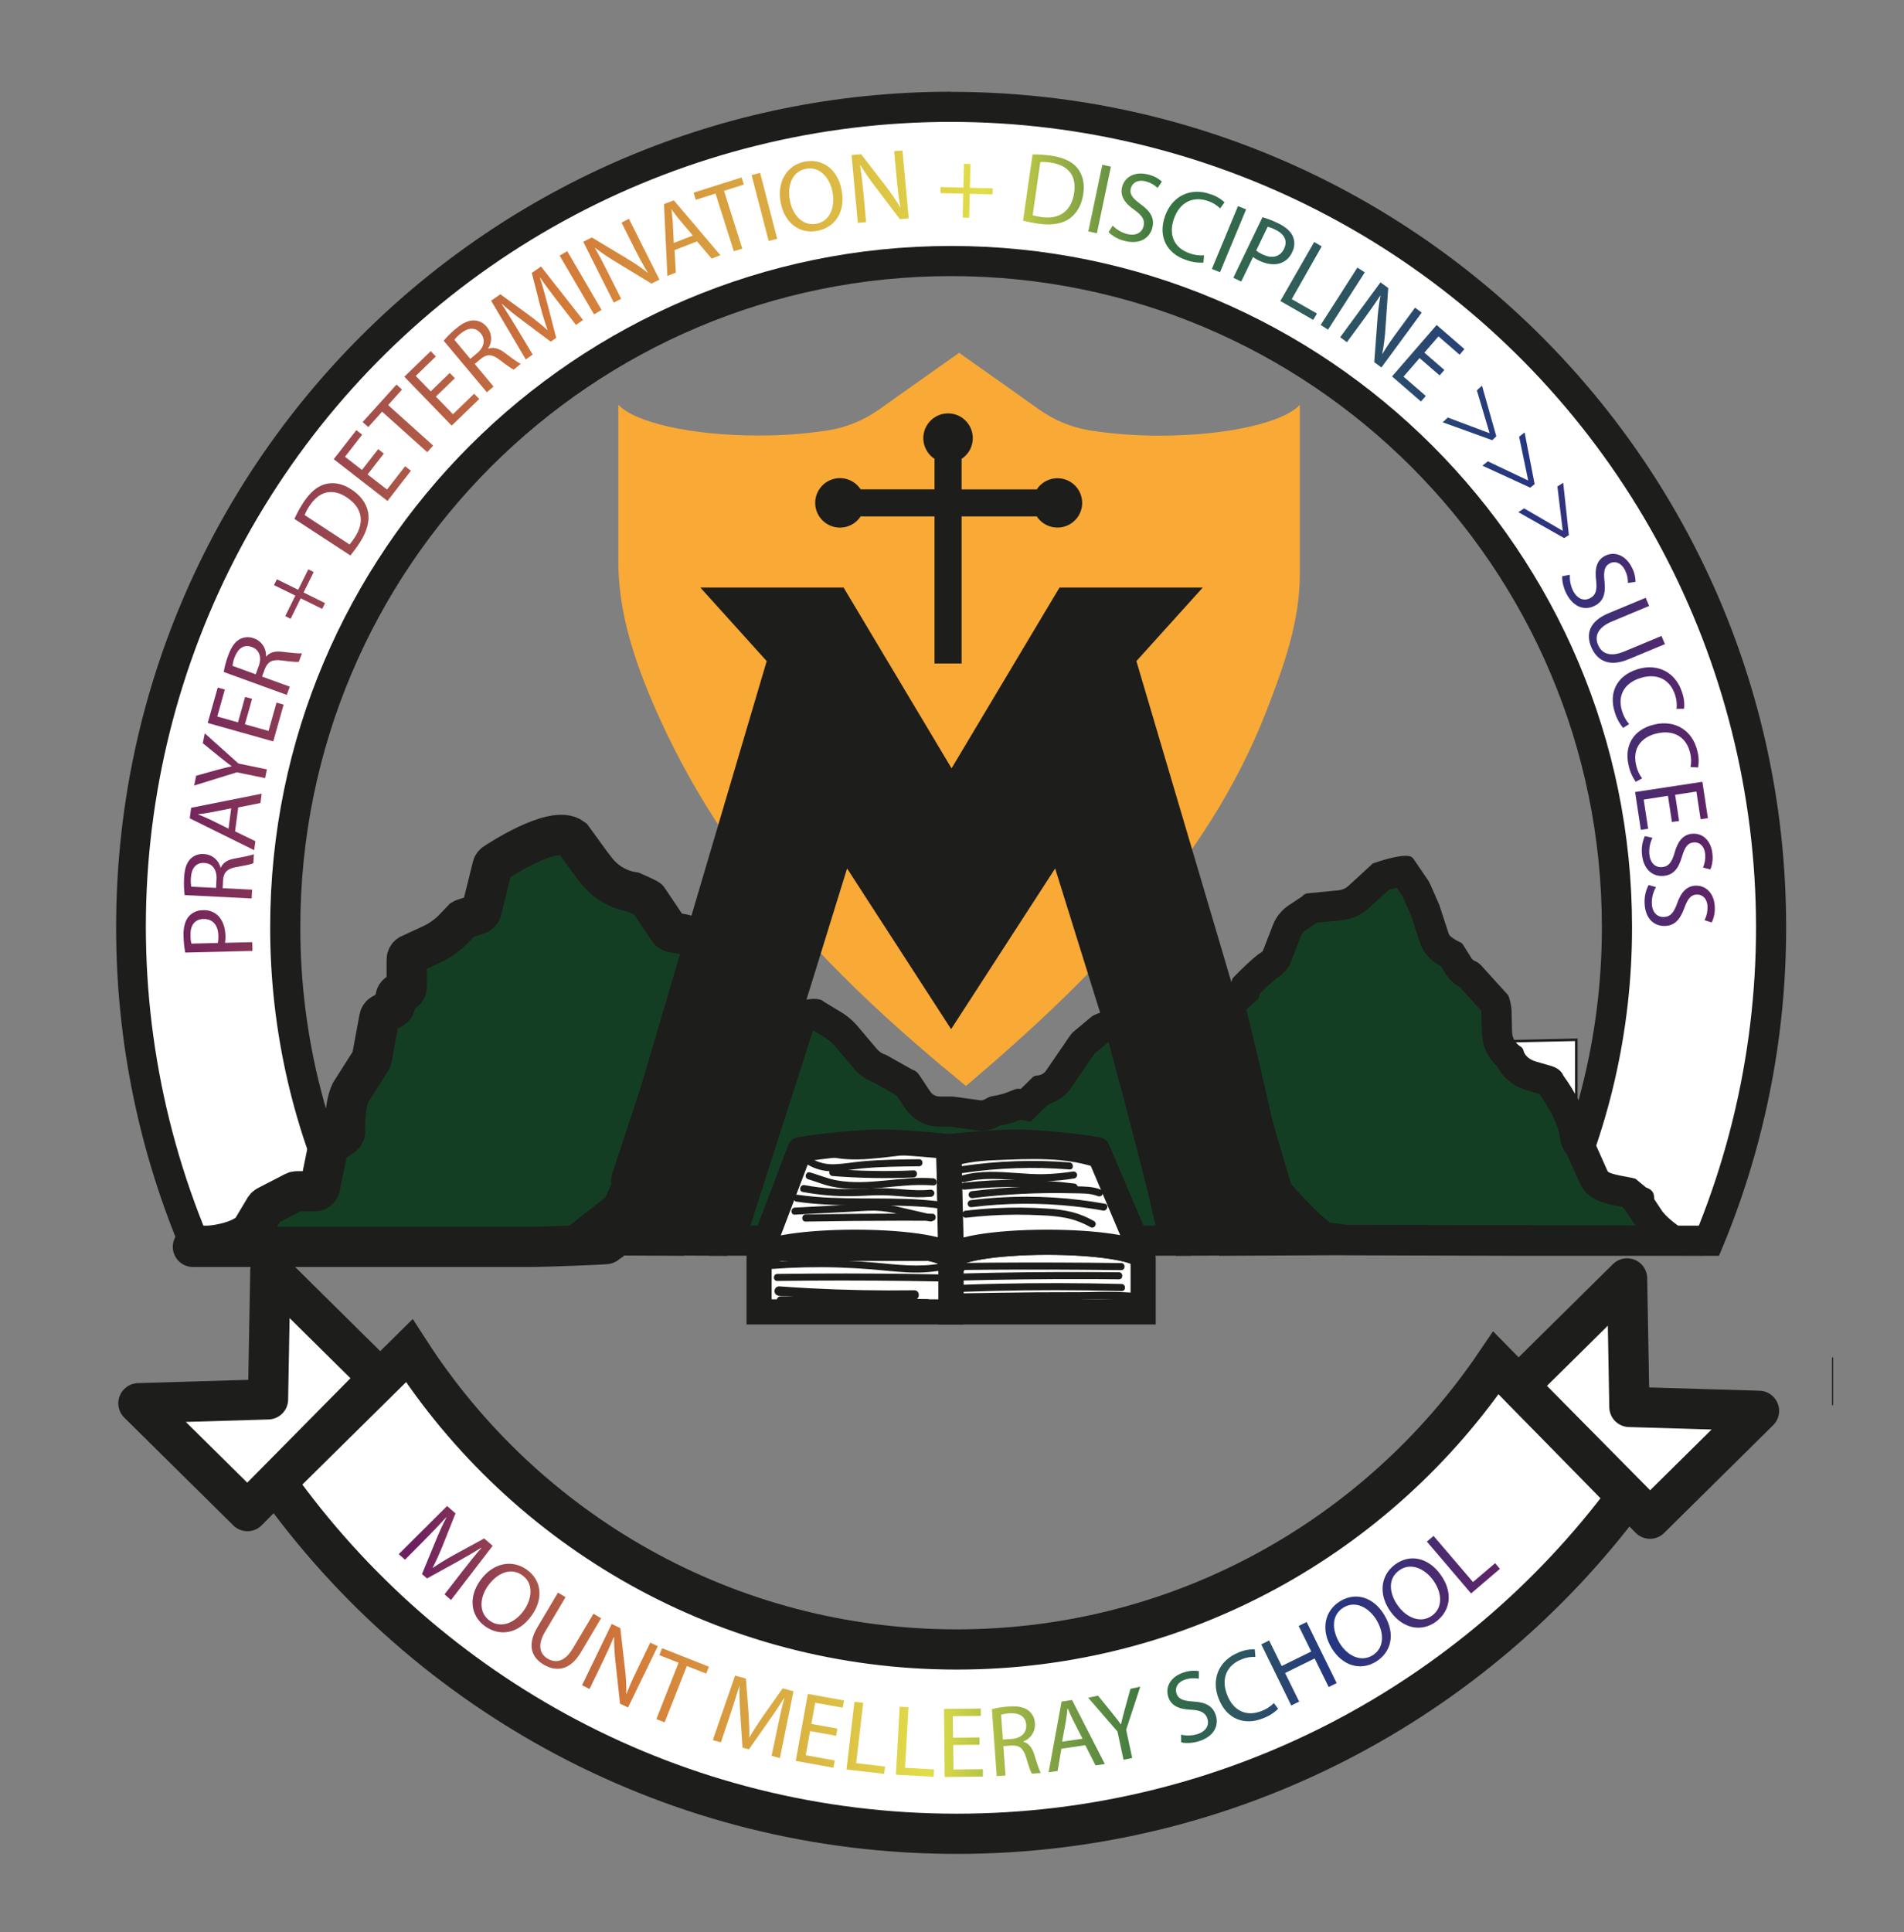 <svg width="69" height="70" viewBox="0 0 69 70" fill="none" xmlns="http://www.w3.org/2000/svg">
<rect x="0" y="0" width="69" height="70" fill="#808080" stroke="none"/>
<path d="M58.962 54.22C53.447 61.634 44.619 66.436 34.669 66.436C24.491 66.436 15.485 61.411 10 53.705L14.832 48.934C19.029 55.446 26.345 59.758 34.669 59.758C42.801 59.758 49.969 55.642 54.211 49.376L58.962 54.22Z" fill="white" stroke="#1D1D1B" stroke-width="1.457" stroke-miterlimit="10"/>
<path d="M16.776 56.902C16.989 56.629 17.244 56.305 17.449 56.076L17.441 56.069C17.187 56.231 16.908 56.395 16.59 56.57L15.475 57.185L15.293 57.026L15.766 55.879C15.906 55.537 16.039 55.235 16.181 54.969L16.176 54.964C15.971 55.191 15.683 55.49 15.424 55.754L14.678 56.505L14.45 56.305L16.202 54.561L16.508 54.828L16.04 56.003C15.918 56.3 15.803 56.559 15.681 56.793L15.689 56.8C15.9 56.653 16.144 56.507 16.431 56.345L17.547 55.736L17.853 56.003L16.345 57.966L16.11 57.761L16.776 56.902Z" fill="url(#paint0_linear_2504_6558)"/>
<path d="M19.267 58.528C18.773 59.218 18.091 59.284 17.579 58.917C17.05 58.537 16.972 57.86 17.407 57.254C17.863 56.617 18.557 56.484 19.093 56.868C19.64 57.26 19.695 57.934 19.267 58.528ZM17.688 57.446C17.381 57.875 17.338 58.425 17.746 58.716C18.154 59.008 18.659 58.799 18.985 58.344C19.27 57.945 19.361 57.38 18.93 57.071C18.499 56.762 18.003 57.006 17.688 57.446Z" fill="url(#paint1_linear_2504_6558)"/>
<path d="M20.496 57.863L19.751 59.119C19.47 59.597 19.561 59.92 19.844 60.089C20.159 60.275 20.483 60.187 20.761 59.718L21.507 58.463L21.783 58.627L21.05 59.864C20.663 60.515 20.162 60.579 19.702 60.306C19.268 60.049 19.087 59.606 19.479 58.949L20.22 57.699L20.496 57.863Z" fill="url(#paint2_linear_2504_6558)"/>
<path d="M21.093 61.054L22.168 58.834L22.48 58.985L22.648 60.453C22.685 60.756 22.702 61.062 22.698 61.367H22.706C22.823 61.058 22.947 60.784 23.116 60.439L23.565 59.51L23.838 59.64L22.76 61.859L22.47 61.723L22.31 60.255C22.273 59.943 22.254 59.628 22.254 59.314H22.242C22.123 59.602 22.001 59.872 21.823 60.241L21.364 61.19L21.093 61.054Z" fill="url(#paint3_linear_2504_6558)"/>
<path d="M24.592 60.237L23.894 59.964L23.993 59.712L25.692 60.382L25.592 60.63L24.891 60.357L24.086 62.399L23.787 62.281L24.592 60.237Z" fill="url(#paint4_linear_2504_6558)"/>
<path d="M28.185 62.551C28.253 62.214 28.343 61.809 28.427 61.513H28.416C28.259 61.771 28.08 62.041 27.869 62.337L27.14 63.377L26.907 63.314L26.827 62.076C26.805 61.71 26.791 61.377 26.8 61.076H26.794C26.707 61.371 26.581 61.766 26.464 62.117L26.126 63.121L25.832 63.042L26.639 60.705L27.031 60.811L27.128 62.072C27.148 62.392 27.159 62.675 27.153 62.939H27.163C27.288 62.715 27.443 62.476 27.63 62.204L28.364 61.166L28.756 61.272L28.263 63.693L27.963 63.612L28.185 62.551Z" fill="url(#paint5_linear_2504_6558)"/>
<path d="M30.301 62.884L29.358 62.714L29.2 63.589L30.252 63.779L30.204 64.042L28.838 63.795L29.276 61.368L30.586 61.605L30.539 61.868L29.541 61.688L29.405 62.455L30.348 62.625L30.301 62.884Z" fill="url(#paint6_linear_2504_6558)"/>
<path d="M30.965 61.654L31.282 61.691L31.027 63.877L32.074 63.999L32.043 64.264L30.677 64.106L30.965 61.654Z" fill="url(#paint7_linear_2504_6558)"/>
<path d="M32.605 61.832L32.923 61.85L32.798 64.045L33.85 64.103L33.836 64.37L32.468 64.295L32.605 61.832Z" fill="url(#paint8_linear_2504_6558)"/>
<path d="M35.499 63.21L34.543 63.219L34.552 64.107L35.62 64.096V64.364L34.234 64.377L34.21 61.911L35.542 61.898V62.165L34.528 62.174L34.536 62.954L35.492 62.945L35.499 63.21Z" fill="url(#paint9_linear_2504_6558)"/>
<path d="M35.945 61.92C36.144 61.87 36.347 61.838 36.551 61.825C36.893 61.801 37.114 61.847 37.277 61.975C37.345 62.03 37.401 62.099 37.44 62.177C37.479 62.255 37.501 62.341 37.504 62.428C37.516 62.569 37.482 62.71 37.406 62.829C37.331 62.949 37.218 63.04 37.086 63.09V63.101C37.281 63.153 37.407 63.32 37.483 63.571C37.587 63.908 37.663 64.141 37.721 64.232L37.393 64.256C37.348 64.187 37.277 63.983 37.188 63.68C37.09 63.346 36.95 63.228 36.661 63.237L36.361 63.259L36.438 64.325L36.12 64.347L35.945 61.92ZM36.344 63.021L36.668 62.998C37.01 62.973 37.21 62.771 37.189 62.491C37.167 62.173 36.927 62.051 36.591 62.071C36.485 62.076 36.38 62.093 36.279 62.123L36.344 63.021Z" fill="url(#paint10_linear_2504_6558)"/>
<path d="M38.463 63.355L38.327 64.159L38.001 64.207L38.47 61.646L38.85 61.589L40.039 63.909L39.702 63.958L39.329 63.225L38.463 63.355ZM39.23 62.991L38.889 62.323C38.811 62.172 38.752 62.033 38.697 61.897H38.684C38.669 62.047 38.651 62.202 38.626 62.357L38.489 63.098L39.23 62.991Z" fill="url(#paint11_linear_2504_6558)"/>
<path d="M40.716 63.755L40.496 62.73L39.435 61.507L39.79 61.431L40.272 62.023C40.404 62.186 40.507 62.318 40.618 62.469H40.626C40.66 62.297 40.708 62.123 40.762 61.923L40.967 61.183L41.322 61.108L40.81 62.666L41.03 63.69L40.716 63.755Z" fill="url(#paint12_linear_2504_6558)"/>
<path d="M42.8 62.844C42.995 62.891 43.2 62.884 43.392 62.825C43.703 62.727 43.832 62.506 43.757 62.269C43.689 62.049 43.523 61.963 43.166 61.941C42.739 61.926 42.44 61.804 42.335 61.471C42.219 61.105 42.436 60.737 42.893 60.592C43.071 60.529 43.263 60.512 43.449 60.543L43.444 60.816C43.284 60.785 43.118 60.795 42.962 60.845C42.641 60.947 42.58 61.177 42.631 61.338C42.699 61.558 42.877 61.62 43.242 61.644C43.688 61.671 43.951 61.799 44.061 62.144C44.176 62.507 44.007 62.906 43.452 63.081C43.225 63.153 42.956 63.165 42.804 63.121L42.8 62.844Z" fill="url(#paint13_linear_2504_6558)"/>
<path d="M46.319 61.909C46.158 62.064 45.967 62.183 45.756 62.258C45.109 62.513 44.462 62.297 44.165 61.545C43.881 60.828 44.175 60.149 44.887 59.867C45.071 59.785 45.27 59.747 45.471 59.755L45.495 60.028C45.324 60.02 45.153 60.049 44.995 60.115C44.457 60.328 44.236 60.812 44.474 61.413C44.696 61.974 45.161 62.207 45.719 61.987C45.886 61.924 46.038 61.826 46.165 61.7L46.319 61.909Z" fill="url(#paint14_linear_2504_6558)"/>
<path d="M45.992 59.432L46.448 60.357L47.519 59.831L47.063 58.905L47.353 58.763L48.44 60.976L48.151 61.118L47.641 60.084L46.571 60.61L47.08 61.647L46.795 61.788L45.708 59.574L45.992 59.432Z" fill="url(#paint15_linear_2504_6558)"/>
<path d="M50.163 58.502C50.603 59.228 50.394 59.881 49.855 60.206C49.297 60.543 48.645 60.347 48.258 59.709C47.853 59.038 48.005 58.348 48.569 58.007C49.145 57.659 49.785 57.875 50.163 58.502ZM48.546 59.526C48.819 59.977 49.308 60.233 49.736 59.974C50.166 59.715 50.172 59.168 49.883 58.688C49.629 58.269 49.145 57.963 48.691 58.237C48.237 58.512 48.266 59.062 48.546 59.526Z" fill="url(#paint16_linear_2504_6558)"/>
<path d="M52.192 57.028C52.694 57.711 52.544 58.381 52.036 58.753C51.511 59.138 50.844 59.002 50.403 58.4C49.94 57.768 50.029 57.067 50.56 56.678C51.103 56.28 51.759 56.438 52.192 57.028ZM50.673 58.19C50.984 58.614 51.493 58.826 51.898 58.531C52.303 58.236 52.26 57.69 51.929 57.238C51.639 56.843 51.13 56.581 50.7 56.897C50.269 57.212 50.353 57.756 50.673 58.192V58.19Z" fill="url(#paint17_linear_2504_6558)"/>
<path d="M51.709 55.849L51.951 55.644L53.38 57.315L54.182 56.632L54.355 56.837L53.312 57.729L51.709 55.849Z" fill="url(#paint18_linear_2504_6558)"/>
<path d="M63.746 51.115L59.794 55.02L55.031 50.201L58.965 46.314L59.048 50.972L63.744 51.112L63.746 51.115Z" fill="white" stroke="#1D1D1B" stroke-width="1.457" stroke-linecap="round" stroke-linejoin="round"/>
<path d="M5.015 50.84L8.967 54.745L13.73 49.926L9.797 46.038L9.713 50.697L5.018 50.837L5.015 50.84Z" fill="white" stroke="#1D1D1B" stroke-width="1.457" stroke-linecap="round" stroke-linejoin="round"/>
<path d="M66.433 50.043H66.394" stroke="#1D1D1B" stroke-width="1.73" stroke-miterlimit="10"/>
<path d="M50.368 41.671L51.741 37.788L57.125 37.67V41.671H50.368Z" fill="white" stroke="#1D1D1B" stroke-width="0.091" stroke-miterlimit="10"/>
<path d="M28.948 44.438C30.285 44.428 31.622 44.428 32.959 44.438C33.34 44.441 33.721 44.445 34.102 44.45C34.267 44.45 34.267 44.196 34.102 44.194C32.765 44.177 31.429 44.171 30.092 44.175C29.711 44.175 29.329 44.177 28.948 44.181C28.784 44.181 28.784 44.439 28.948 44.437V44.438Z" fill="#1D1D1B"/>
<path d="M28.733 44.76C30.121 44.581 31.523 44.64 32.914 44.754C33.312 44.787 33.709 44.823 34.106 44.861C34.271 44.876 34.269 44.62 34.106 44.605C32.716 44.475 31.319 44.345 29.921 44.404C29.524 44.42 29.127 44.453 28.733 44.504C28.7 44.505 28.668 44.519 28.644 44.543C28.62 44.566 28.606 44.598 28.605 44.632C28.605 44.666 28.619 44.698 28.643 44.722C28.667 44.746 28.699 44.76 28.733 44.76Z" fill="#1D1D1B"/>
<path d="M34.991 44.937C35.239 44.721 35.575 44.651 35.892 44.621C36.279 44.586 36.669 44.582 37.053 44.577C37.888 44.564 38.721 44.587 39.554 44.645C40.023 44.679 40.49 44.724 40.958 44.782C40.992 44.782 41.024 44.768 41.048 44.744C41.072 44.72 41.085 44.687 41.085 44.653C41.085 44.62 41.071 44.587 41.047 44.564C41.023 44.54 40.991 44.526 40.958 44.526C40.102 44.423 39.242 44.357 38.38 44.33C37.955 44.316 37.53 44.312 37.104 44.318C36.7 44.323 36.292 44.326 35.889 44.363C35.498 44.4 35.11 44.49 34.807 44.754C34.682 44.862 34.864 45.043 34.988 44.935L34.991 44.937Z" fill="#1D1D1B"/>
<path d="M55.76 44.95C57.629 41.454 58.604 37.55 58.598 33.587C58.598 20.282 47.774 9.457 34.468 9.457C21.163 9.457 10.338 20.282 10.338 33.587C10.332 37.55 11.307 41.454 13.176 44.95H7.003C3.963 37.676 3.936 29.493 6.929 22.2C9.922 14.907 15.689 9.102 22.963 6.061C30.236 3.021 38.419 2.994 45.712 5.987C53.005 8.98 58.81 14.747 61.851 22.021C63.377 25.648 64.171 29.541 64.185 33.477C64.2 37.412 63.435 41.311 61.936 44.95H55.76Z" fill="white"/>
<path d="M34.468 4.416C39.232 4.419 43.924 5.588 48.133 7.822C52.341 10.055 55.939 13.285 58.612 17.229C61.285 21.174 62.952 25.712 63.467 30.449C63.981 35.186 63.329 39.977 61.566 44.403H56.652C58.297 41.035 59.149 37.335 59.144 33.587C59.144 19.98 48.074 8.911 34.468 8.911C20.861 8.911 9.791 19.98 9.791 33.587C9.786 37.335 10.639 41.035 12.283 44.403H7.371C5.601 39.977 4.942 35.184 5.454 30.445C5.966 25.706 7.632 21.164 10.306 17.218C12.98 13.271 16.581 10.041 20.793 7.809C25.005 5.577 29.701 4.412 34.468 4.416ZM34.468 3.323C17.755 3.323 4.209 16.872 4.209 33.582C4.202 37.677 5.029 41.731 6.641 45.496H14.109C14.043 45.384 13.979 45.272 13.915 45.159L13.778 44.916C11.873 41.444 10.877 37.547 10.884 33.587C10.884 20.562 21.443 10.003 34.468 10.003C47.492 10.003 58.051 20.562 58.051 33.587C58.056 37.547 57.06 41.444 55.155 44.916C55.049 45.111 54.939 45.304 54.827 45.496H62.295C63.906 41.733 64.734 37.68 64.729 33.587C64.729 16.874 51.181 3.328 34.47 3.328L34.468 3.323Z" fill="#1D1D1B"/>
<path d="M6.713 34.51C6.675 34.309 6.654 34.105 6.651 33.901C6.643 33.586 6.711 33.354 6.839 33.204C6.902 33.131 6.981 33.073 7.069 33.034C7.157 32.994 7.253 32.975 7.349 32.976C7.445 32.969 7.542 32.981 7.633 33.011C7.724 33.042 7.808 33.09 7.881 33.154C8.064 33.318 8.162 33.589 8.17 33.9C8.174 33.986 8.169 34.072 8.154 34.157L9.142 34.133L9.149 34.451L6.713 34.51ZM7.895 34.163C7.911 34.076 7.918 33.988 7.914 33.899C7.904 33.515 7.709 33.285 7.371 33.294C7.046 33.302 6.893 33.536 6.903 33.887C6.903 33.988 6.914 34.088 6.936 34.186L7.895 34.163Z" fill="url(#paint19_linear_2504_6558)"/>
<path d="M6.692 32.428C6.666 32.224 6.659 32.019 6.671 31.813C6.688 31.472 6.761 31.257 6.908 31.111C6.971 31.05 7.046 31.003 7.129 30.974C7.211 30.945 7.299 30.933 7.386 30.941C7.527 30.946 7.663 30.997 7.772 31.087C7.882 31.176 7.959 31.299 7.992 31.436H8.002C8.078 31.249 8.259 31.145 8.517 31.1C8.865 31.036 9.106 30.99 9.2 30.943L9.184 31.273C9.116 31.309 8.898 31.353 8.587 31.409C8.246 31.465 8.109 31.59 8.084 31.878L8.069 32.178L9.136 32.231L9.12 32.55L6.692 32.428ZM7.83 32.167L7.846 31.841C7.863 31.5 7.688 31.277 7.406 31.262C7.089 31.247 6.938 31.467 6.917 31.809C6.909 31.914 6.913 32.02 6.931 32.124L7.83 32.167Z" fill="url(#paint20_linear_2504_6558)"/>
<path d="M8.519 30.119L9.254 30.475L9.211 30.801L6.876 29.646L6.927 29.266L9.482 28.756L9.437 29.093L8.633 29.252L8.519 30.119ZM8.378 29.285L7.643 29.43C7.476 29.464 7.326 29.481 7.18 29.499V29.506C7.321 29.561 7.464 29.621 7.606 29.688L8.282 30.021L8.378 29.285Z" fill="url(#paint21_linear_2504_6558)"/>
<path d="M9.608 28.19L8.584 27.98L7.037 28.458L7.11 28.103L7.846 27.898C8.051 27.842 8.209 27.801 8.392 27.762V27.754C8.248 27.654 8.107 27.539 7.944 27.409L7.349 26.924L7.422 26.569L8.642 27.662L9.671 27.873L9.608 28.19Z" fill="url(#paint22_linear_2504_6558)"/>
<path d="M9.136 25.317L8.876 26.24L9.732 26.481L10.021 25.454L10.279 25.527L9.902 26.861L7.528 26.192L7.89 24.91L8.147 24.982L7.874 25.958L8.625 26.17L8.882 25.249L9.136 25.317Z" fill="url(#paint23_linear_2504_6558)"/>
<path d="M8.107 24.344C8.142 24.143 8.195 23.945 8.267 23.753C8.383 23.433 8.517 23.248 8.7 23.151C8.778 23.112 8.864 23.089 8.951 23.085C9.038 23.081 9.125 23.096 9.206 23.129C9.34 23.175 9.454 23.264 9.532 23.382C9.61 23.499 9.648 23.639 9.639 23.78L9.65 23.784C9.777 23.628 9.98 23.579 10.241 23.614C10.592 23.655 10.835 23.682 10.943 23.666L10.83 23.976C10.751 23.989 10.533 23.969 10.22 23.929C9.875 23.881 9.71 23.962 9.6 24.23L9.498 24.512L10.503 24.877L10.394 25.176L8.107 24.344ZM9.268 24.429L9.379 24.123C9.495 23.803 9.394 23.536 9.129 23.44C8.829 23.331 8.62 23.501 8.501 23.816C8.464 23.915 8.439 24.017 8.425 24.122L9.268 24.429Z" fill="url(#paint24_linear_2504_6558)"/>
<path d="M10.034 20.987L10.806 21.368L11.172 20.627L11.369 20.724L11.002 21.465L11.78 21.85L11.676 22.06L10.899 21.676L10.533 22.417L10.338 22.32L10.705 21.578L9.928 21.197L10.034 20.987Z" fill="url(#paint25_linear_2504_6558)"/>
<path d="M10.669 18.799C10.763 18.593 10.872 18.394 10.996 18.205C11.246 17.821 11.513 17.607 11.8 17.536C12.087 17.465 12.397 17.511 12.731 17.729C13.065 17.947 13.277 18.234 13.339 18.549C13.401 18.864 13.302 19.254 13.04 19.655C12.935 19.818 12.821 19.974 12.699 20.124L10.669 18.799ZM12.668 19.725C12.739 19.644 12.803 19.557 12.86 19.465C13.232 18.896 13.115 18.378 12.558 18.014C12.073 17.693 11.583 17.767 11.215 18.33C11.145 18.434 11.086 18.544 11.039 18.66L12.668 19.725Z" fill="url(#paint26_linear_2504_6558)"/>
<path d="M13.909 16.432L13.321 17.189L14.026 17.735L14.681 16.892L14.892 17.055L14.042 18.148L12.094 16.636L12.914 15.584L13.125 15.748L12.503 16.548L13.118 17.026L13.706 16.27L13.909 16.432Z" fill="url(#paint27_linear_2504_6558)"/>
<path d="M13.848 14.914L13.347 15.472L13.142 15.291L14.368 13.933L14.569 14.114L14.065 14.675L15.697 16.142L15.482 16.381L13.848 14.914Z" fill="url(#paint28_linear_2504_6558)"/>
<path d="M16.485 13.701L15.796 14.368L16.415 15.007L17.182 14.264L17.368 14.455L16.369 15.42L14.653 13.648L15.609 12.722L15.795 12.914L15.067 13.619L15.609 14.179L16.298 13.511L16.485 13.701Z" fill="url(#paint29_linear_2504_6558)"/>
<path d="M16.079 12.344C16.211 12.186 16.357 12.042 16.516 11.912C16.777 11.693 16.985 11.6 17.192 11.608C17.279 11.613 17.364 11.637 17.442 11.677C17.519 11.718 17.587 11.774 17.641 11.843C17.733 11.95 17.788 12.085 17.796 12.226C17.805 12.367 17.767 12.507 17.689 12.624L17.695 12.632C17.884 12.564 18.083 12.623 18.293 12.782C18.575 12.994 18.771 13.139 18.873 13.179L18.621 13.391C18.545 13.363 18.367 13.236 18.116 13.044C17.843 12.83 17.658 12.816 17.433 12.993L17.203 13.186L17.886 14.005L17.642 14.21L16.079 12.344ZM17.044 13.001L17.294 12.791C17.555 12.573 17.601 12.292 17.421 12.076C17.216 11.831 16.95 11.871 16.69 12.086C16.607 12.151 16.532 12.226 16.467 12.31L17.044 13.001Z" fill="url(#paint30_linear_2504_6558)"/>
<path d="M20.207 10.913C19.997 10.64 19.745 10.311 19.574 10.056L19.565 10.063C19.659 10.348 19.748 10.66 19.838 11.011L20.157 12.24L19.957 12.377L18.964 11.634C18.67 11.415 18.408 11.208 18.186 11.006L18.18 11.011C18.348 11.268 18.567 11.619 18.758 11.936L19.304 12.845L19.054 13.022L17.798 10.893L18.133 10.662L19.158 11.407C19.414 11.599 19.636 11.774 19.833 11.953L19.842 11.947C19.753 11.707 19.671 11.434 19.586 11.115L19.272 9.886L19.606 9.656L21.13 11.594L20.873 11.77L20.207 10.913Z" fill="url(#paint31_linear_2504_6558)"/>
<path d="M20.557 9.1L21.8 11.229L21.527 11.39L20.283 9.26L20.557 9.1Z" fill="url(#paint32_linear_2504_6558)"/>
<path d="M22.243 10.962L21.137 8.758L21.448 8.602L22.714 9.363C22.977 9.518 23.229 9.691 23.469 9.88L23.474 9.874C23.3 9.593 23.159 9.327 22.987 8.986L22.524 8.064L22.792 7.927L23.898 10.131L23.61 10.275L22.35 9.508C22.079 9.348 21.818 9.171 21.568 8.979L21.56 8.987C21.716 9.257 21.855 9.518 22.038 9.885L22.511 10.826L22.243 10.962Z" fill="url(#paint33_linear_2504_6558)"/>
<path d="M24.447 9.061L24.492 9.876L24.186 9.997L24.063 7.395L24.42 7.258L26.106 9.245L25.79 9.37L25.26 8.744L24.447 9.061ZM25.108 8.533L24.624 7.961C24.514 7.831 24.426 7.708 24.34 7.589H24.333C24.352 7.738 24.369 7.893 24.381 8.05L24.417 8.801L25.108 8.533Z" fill="url(#paint34_linear_2504_6558)"/>
<path d="M25.931 7.012L25.216 7.238L25.134 6.98L26.875 6.429L26.957 6.687L26.238 6.915L26.901 9.007L26.594 9.102L25.931 7.012Z" fill="url(#paint35_linear_2504_6558)"/>
<path d="M27.546 6.26L28.165 8.651L27.857 8.731L27.237 6.344L27.546 6.26Z" fill="url(#paint36_linear_2504_6558)"/>
<path d="M30.499 6.875C30.657 7.709 30.235 8.248 29.616 8.365C28.976 8.488 28.433 8.077 28.293 7.341C28.146 6.572 28.529 5.975 29.176 5.854C29.837 5.734 30.362 6.159 30.499 6.875ZM28.626 7.273C28.724 7.79 29.093 8.201 29.586 8.107C30.078 8.014 30.276 7.503 30.17 6.953C30.079 6.471 29.731 6.016 29.21 6.115C28.689 6.214 28.525 6.744 28.626 7.275V7.273Z" fill="url(#paint37_linear_2504_6558)"/>
<path d="M31.088 8.074L30.86 5.619L31.206 5.587L32.109 6.755C32.297 6.996 32.469 7.25 32.624 7.513L32.63 7.508C32.571 7.183 32.536 6.885 32.5 6.503L32.405 5.478L32.704 5.451L32.932 7.91L32.611 7.94L31.717 6.76C31.523 6.511 31.344 6.252 31.181 5.982L31.17 5.987C31.217 6.295 31.252 6.589 31.29 6.997L31.387 8.046L31.088 8.074Z" fill="url(#paint38_linear_2504_6558)"/>
<path d="M35.169 5.943L35.148 6.803L35.975 6.823L35.969 7.042L35.143 7.023L35.122 7.889L34.887 7.884L34.908 7.017L34.082 6.997L34.087 6.777L34.914 6.797L34.934 5.937L35.169 5.943Z" fill="url(#paint39_linear_2504_6558)"/>
<path d="M37.419 5.594C37.645 5.593 37.871 5.608 38.096 5.64C38.548 5.708 38.856 5.857 39.041 6.086C39.226 6.316 39.314 6.617 39.259 7.012C39.205 7.407 39.032 7.718 38.772 7.91C38.511 8.102 38.116 8.175 37.642 8.107C37.451 8.08 37.261 8.043 37.074 7.996L37.419 5.594ZM37.423 7.798C37.527 7.828 37.633 7.849 37.74 7.862C38.413 7.959 38.833 7.634 38.928 6.974C39.014 6.399 38.741 5.986 38.074 5.891C37.951 5.871 37.825 5.864 37.7 5.87L37.423 7.798Z" fill="url(#paint40_linear_2504_6558)"/>
<path d="M40.258 6.037L39.751 8.451L39.44 8.383L39.947 5.969L40.258 6.037Z" fill="url(#paint41_linear_2504_6558)"/>
<path d="M40.323 8.173C40.464 8.318 40.64 8.422 40.834 8.475C41.149 8.558 41.377 8.441 41.441 8.202C41.499 7.979 41.406 7.818 41.117 7.609C40.764 7.368 40.577 7.102 40.666 6.766C40.764 6.395 41.144 6.2 41.609 6.323C41.793 6.365 41.964 6.453 42.105 6.579L41.952 6.807C41.832 6.695 41.687 6.615 41.529 6.573C41.203 6.487 41.028 6.649 40.982 6.812C40.924 7.035 41.04 7.183 41.335 7.397C41.697 7.66 41.85 7.909 41.758 8.259C41.66 8.626 41.303 8.874 40.741 8.724C40.528 8.671 40.332 8.563 40.173 8.411L40.323 8.173Z" fill="url(#paint42_linear_2504_6558)"/>
<path d="M43.612 9.514C43.39 9.526 43.167 9.491 42.959 9.411C42.303 9.182 41.953 8.591 42.219 7.831C42.474 7.102 43.14 6.78 43.858 7.032C44.051 7.09 44.228 7.192 44.376 7.329L44.217 7.549C44.094 7.43 43.946 7.34 43.785 7.285C43.238 7.095 42.754 7.317 42.541 7.929C42.342 8.499 42.541 8.98 43.109 9.177C43.277 9.238 43.456 9.264 43.634 9.251L43.612 9.514Z" fill="url(#paint43_linear_2504_6558)"/>
<path d="M45.158 7.586L44.212 9.863L43.918 9.744L44.864 7.467L45.158 7.586Z" fill="url(#paint44_linear_2504_6558)"/>
<path d="M45.752 7.868C45.948 7.927 46.139 8.001 46.323 8.09C46.607 8.227 46.782 8.393 46.858 8.575C46.894 8.665 46.91 8.761 46.904 8.858C46.899 8.954 46.873 9.048 46.828 9.133C46.791 9.222 46.736 9.303 46.667 9.37C46.599 9.437 46.517 9.49 46.428 9.526C46.198 9.614 45.912 9.578 45.632 9.443C45.553 9.408 45.478 9.364 45.41 9.312L44.982 10.2L44.695 10.063L45.752 7.868ZM45.523 9.078C45.593 9.133 45.668 9.178 45.749 9.215C46.095 9.381 46.388 9.314 46.535 9.01C46.676 8.716 46.535 8.474 46.22 8.322C46.131 8.276 46.036 8.24 45.939 8.215L45.523 9.078Z" fill="url(#paint45_linear_2504_6558)"/>
<path d="M47.625 8.768L47.898 8.926L46.812 10.837L47.726 11.36L47.59 11.588L46.399 10.905L47.625 8.768Z" fill="url(#paint46_linear_2504_6558)"/>
<path d="M49.459 9.867L48.127 11.944L47.86 11.772L49.191 9.695L49.459 9.867Z" fill="url(#paint47_linear_2504_6558)"/>
<path d="M48.568 12.217L50.028 10.229L50.309 10.434L50.207 11.907C50.188 12.213 50.15 12.517 50.091 12.818H50.099C50.27 12.535 50.44 12.289 50.669 11.979L51.28 11.147L51.522 11.325L50.062 13.313L49.802 13.122L49.912 11.65C49.931 11.336 49.97 11.023 50.028 10.714H50.017C49.847 10.975 49.675 11.219 49.436 11.548L48.811 12.398L48.568 12.217Z" fill="url(#paint48_linear_2504_6558)"/>
<path d="M52.17 13.601L51.445 12.973L50.863 13.645L51.67 14.345L51.495 14.546L50.447 13.637L52.063 11.774L53.07 12.646L52.895 12.851L52.129 12.187L51.618 12.776L52.342 13.404L52.17 13.601Z" fill="url(#paint49_linear_2504_6558)"/>
<path d="M54.077 15.947L52.282 15.299L52.467 15.127L53.974 15.692L53.98 15.687L53.521 14.143L53.706 13.971L54.226 15.807L54.077 15.947Z" fill="url(#paint50_linear_2504_6558)"/>
<path d="M55.455 17.667L53.721 16.871L53.919 16.714L55.373 17.405L55.38 17.4L55.053 15.823L55.251 15.666L55.615 17.539L55.455 17.667Z" fill="url(#paint51_linear_2504_6558)"/>
<path d="M56.685 19.495L55.024 18.555L55.234 18.418L56.627 19.228L56.633 19.224L56.439 17.625L56.65 17.489L56.855 19.386L56.685 19.495Z" fill="url(#paint52_linear_2504_6558)"/>
<path d="M56.892 20.825C56.879 21.026 56.92 21.227 57.01 21.407C57.159 21.696 57.399 21.787 57.62 21.673C57.825 21.567 57.882 21.39 57.843 21.035C57.786 20.612 57.858 20.295 58.167 20.136C58.509 19.961 58.908 20.113 59.128 20.539C59.22 20.704 59.268 20.89 59.27 21.079L58.996 21.12C58.999 20.957 58.961 20.795 58.886 20.65C58.732 20.351 58.494 20.329 58.345 20.406C58.14 20.511 58.108 20.697 58.146 21.06C58.194 21.504 58.112 21.785 57.789 21.948C57.448 22.122 57.03 22.022 56.765 21.505C56.656 21.293 56.599 21.027 56.617 20.873L56.892 20.825Z" fill="url(#paint53_linear_2504_6558)"/>
<path d="M59.762 21.953L58.413 22.517C57.903 22.729 57.782 23.045 57.908 23.349C58.044 23.691 58.361 23.81 58.864 23.601L60.212 23.04L60.336 23.336L59.008 23.888C58.309 24.179 57.869 23.93 57.663 23.436C57.469 22.97 57.59 22.508 58.297 22.215L59.638 21.657L59.762 21.953Z" fill="url(#paint54_linear_2504_6558)"/>
<path d="M58.822 26.372C58.68 26.2 58.575 26.001 58.514 25.786C58.304 25.123 58.565 24.492 59.334 24.247C60.069 24.015 60.727 24.355 60.958 25.084C61.026 25.273 61.051 25.476 61.03 25.676L60.757 25.681C60.777 25.511 60.759 25.338 60.704 25.176C60.529 24.625 60.061 24.37 59.444 24.565C58.868 24.747 58.603 25.196 58.785 25.768C58.836 25.939 58.922 26.097 59.039 26.232L58.822 26.372Z" fill="url(#paint55_linear_2504_6558)"/>
<path d="M59.279 28.322C59.15 28.14 59.061 27.933 59.018 27.715C58.861 27.037 59.171 26.428 59.96 26.246C60.711 26.072 61.339 26.464 61.511 27.209C61.565 27.403 61.574 27.606 61.537 27.804L61.264 27.788C61.297 27.619 61.292 27.446 61.251 27.28C61.121 26.717 60.674 26.426 60.043 26.571C59.455 26.708 59.155 27.133 59.292 27.718C59.329 27.892 59.403 28.057 59.509 28.201L59.279 28.322Z" fill="url(#paint56_linear_2504_6558)"/>
<path d="M60.59 29.779L60.446 28.831L59.567 28.968L59.727 30.024L59.463 30.064L59.255 28.694L61.693 28.323L61.893 29.64L61.629 29.679L61.477 28.677L60.706 28.794L60.85 29.743L60.59 29.779Z" fill="url(#paint57_linear_2504_6558)"/>
<path d="M59.884 30.354C59.795 30.534 59.755 30.735 59.77 30.936C59.797 31.26 59.984 31.436 60.232 31.414C60.461 31.395 60.582 31.253 60.682 30.91C60.792 30.501 60.98 30.233 61.326 30.205C61.709 30.173 62.019 30.467 62.058 30.945C62.08 31.133 62.054 31.323 61.982 31.498L61.717 31.43C61.782 31.28 61.809 31.116 61.795 30.952C61.767 30.617 61.556 30.505 61.385 30.519C61.155 30.538 61.055 30.697 60.951 31.046C60.825 31.475 60.642 31.703 60.28 31.733C59.901 31.764 59.55 31.51 59.502 30.93C59.482 30.711 59.518 30.491 59.608 30.29L59.884 30.354Z" fill="url(#paint58_linear_2504_6558)"/>
<path d="M60.012 32.139C59.911 32.313 59.859 32.511 59.86 32.712C59.866 33.038 60.04 33.225 60.289 33.221C60.519 33.218 60.649 33.085 60.772 32.748C60.909 32.344 61.114 32.092 61.46 32.086C61.844 32.08 62.135 32.394 62.143 32.873C62.152 33.062 62.114 33.249 62.031 33.419L61.771 33.337C61.846 33.191 61.883 33.029 61.88 32.866C61.874 32.53 61.672 32.405 61.503 32.408C61.273 32.411 61.161 32.563 61.036 32.906C60.881 33.325 60.684 33.541 60.321 33.546C59.941 33.552 59.607 33.273 59.598 32.695C59.592 32.475 59.642 32.257 59.745 32.063L60.012 32.139Z" fill="url(#paint59_linear_2504_6558)"/>
<path d="M21.998 45.064L22.619 43.648C23.064 44.087 22.856 42.816 22.867 42.778L25.692 34.253C25.726 34.137 24.862 33.865 24.744 33.843L24.363 33.775C24.337 33.77 24.311 33.76 24.289 33.745C24.267 33.73 24.247 33.711 24.233 33.689L23.487 32.578C23.47 32.551 22.941 32.318 22.941 32.318C22.413 32.236 21.935 31.955 21.608 31.533L21.45 31.331L20.742 30.359C20.059 29.847 17.961 31.254 17.961 31.254C17.933 31.267 17.908 31.286 17.888 31.309C17.869 31.333 17.854 31.361 17.847 31.391L17.451 32.984C17.442 33.018 17.425 33.049 17.401 33.074C17.377 33.1 17.347 33.118 17.314 33.129L16.818 33.283C16.799 33.288 16.782 33.297 16.766 33.307L16.477 33.611C16.238 33.865 15.951 34.071 15.635 34.218L14.83 34.59C14.802 34.609 14.779 34.634 14.764 34.663C14.748 34.693 14.739 34.725 14.739 34.759V35.754C14.739 35.808 14.717 35.86 14.679 35.899C14.641 35.937 14.588 35.959 14.534 35.959C14.48 35.959 14.428 35.98 14.389 36.019C14.351 36.057 14.329 36.109 14.329 36.164V36.362C14.329 36.399 14.319 36.435 14.3 36.466C14.281 36.498 14.254 36.523 14.221 36.541L13.852 36.736C13.825 36.75 13.801 36.77 13.783 36.795C13.765 36.82 13.753 36.848 13.747 36.878L13.474 38.347C13.469 38.371 13.459 38.394 13.445 38.415L12.708 39.576C12.46 40.087 12.507 41.011 12.507 41.011C12.503 41.038 12.494 41.065 12.479 41.089C12.465 41.113 12.446 41.134 12.423 41.151L11.967 41.472C11.925 41.502 11.895 41.547 11.885 41.597L11.598 42.998C11.589 43.043 11.564 43.084 11.528 43.113C11.492 43.142 11.447 43.158 11.4 43.159H10.757C10.725 43.159 10.693 43.167 10.664 43.182L9.673 43.694C9.643 43.71 9.617 43.734 9.598 43.763L9.108 44.585C8.469 45.224 6.842 45.165 7 45.172H19.413C19.464 45.174 21.959 45.096 21.998 45.064Z" fill="#143E23" stroke="#1D1D1B" stroke-width="1.457" stroke-miterlimit="10"/>
<path d="M26.443 44.946L29.045 36.846C29.188 36.776 29.345 36.738 29.504 36.733H29.532L30.182 37.124C30.368 37.237 30.535 37.379 30.675 37.545L31.385 38.385L31.394 38.395C31.531 38.542 31.701 38.653 31.89 38.72L32.855 39.262L32.87 39.266L33.252 39.839C33.339 39.971 33.458 40.08 33.597 40.155C33.737 40.23 33.893 40.27 34.051 40.27H34.48L35.491 40.411C35.519 40.416 35.547 40.418 35.575 40.418C35.74 40.408 35.9 40.355 36.037 40.263H36.041L36.293 40.207C36.431 40.179 36.567 40.139 36.698 40.088L36.928 39.998L37.167 40.044L37.722 39.502C37.851 39.481 37.974 39.434 38.085 39.363C38.195 39.293 38.29 39.201 38.363 39.093L39.236 37.819C39.242 37.808 39.251 37.799 39.261 37.791L39.886 37.269C40.099 37.176 40.324 37.117 40.554 37.093C41.414 40.235 42.3 43.663 42.552 44.948L26.443 44.946Z" fill="#143E23"/>
<path d="M29.463 37.33L29.901 37.593C30.036 37.674 30.157 37.778 30.258 37.898L30.959 38.728L30.977 38.749L30.996 38.769C31.18 38.967 31.407 39.12 31.66 39.218L32.493 39.686L32.797 40.142C32.934 40.35 33.12 40.52 33.339 40.638C33.558 40.756 33.803 40.817 34.051 40.817H34.442L35.416 40.954C35.468 40.961 35.522 40.965 35.575 40.965C35.807 40.961 36.033 40.898 36.233 40.781L36.404 40.746C36.574 40.712 36.74 40.663 36.9 40.6L36.982 40.568L37.348 40.636L37.758 40.236L38.001 40.002C38.334 39.903 38.624 39.692 38.82 39.405L39.661 38.176L40.173 37.749C40.867 40.304 41.552 42.953 41.88 44.401H27.195L29.463 37.33ZM29.505 36.187C29.132 36.187 28.617 36.368 28.552 36.597L25.694 45.492H43.149C43.428 45.492 41.008 36.67 41.008 36.67C40.981 36.576 40.847 36.54 40.667 36.54C40.286 36.54 39.707 36.707 39.549 36.839L38.911 37.371C38.863 37.41 38.82 37.456 38.785 37.508L37.913 38.782C37.876 38.836 37.828 38.881 37.771 38.913C37.714 38.944 37.65 38.962 37.585 38.965C37.522 38.966 37.462 38.99 37.417 39.033L36.991 39.45C36.965 39.445 36.94 39.442 36.914 39.442C36.866 39.442 36.818 39.451 36.773 39.468L36.5 39.575C36.398 39.615 36.293 39.647 36.185 39.668L35.922 39.721C35.872 39.732 35.823 39.751 35.778 39.776C35.715 39.819 35.646 39.849 35.573 39.866H35.564L34.546 39.729C34.528 39.726 34.509 39.725 34.49 39.725H34.051C33.983 39.725 33.916 39.707 33.855 39.675C33.795 39.642 33.744 39.595 33.706 39.538L33.301 38.928C33.246 38.844 33.163 38.783 33.066 38.755L32.11 38.218C31.989 38.183 31.879 38.115 31.793 38.023L31.093 37.194C30.914 36.982 30.701 36.8 30.463 36.657L29.858 36.293C29.79 36.22 29.662 36.188 29.505 36.188V36.187Z" fill="#1D1D1B"/>
<path d="M48.766 44.92C48.643 44.906 48.148 44.841 47.974 44.814C47.589 44.599 46.452 43.359 46.075 42.907C45.802 41.703 44.811 37.281 44.572 36.472C44.608 36.398 44.651 36.328 44.699 36.261V36.256L45.117 35.88L45.156 35.722C45.423 35.449 45.839 35.063 45.951 34.994C46.051 34.938 46.138 34.861 46.205 34.767L46.247 34.71L46.635 33.71C46.707 33.522 46.836 33.362 47.003 33.251L47.538 32.897L48.571 32.794C48.816 32.769 49.047 32.666 49.23 32.5L50.039 31.76C50.306 31.665 50.582 31.596 50.863 31.555L51.305 32.204C51.35 32.293 51.468 32.562 51.526 32.696C51.584 32.83 51.619 32.911 51.643 32.961L51.98 33.986C52.022 34.114 52.096 34.23 52.196 34.321C52.319 34.43 52.457 34.522 52.605 34.594L52.866 35.008C52.948 35.139 53.067 35.243 53.207 35.308C53.224 35.315 53.24 35.324 53.254 35.336L53.276 35.359L54.177 36.353C54.2 36.437 54.216 36.523 54.226 36.61C54.226 36.619 54.226 36.629 54.226 36.639L54.246 37.404C54.25 37.58 54.294 37.754 54.375 37.912C54.455 38.07 54.57 38.207 54.711 38.315C54.831 38.629 55.12 38.875 55.501 38.987L56.063 39.151C56.094 39.16 56.123 39.173 56.149 39.192L56.168 39.241L56.213 39.301C56.401 39.561 56.568 39.835 56.715 40.121C56.92 40.521 57.046 40.881 57.073 41.161C57.089 41.312 57.156 41.453 57.264 41.56L57.75 42.653C57.908 43.007 58.297 43.08 58.843 43.181C58.896 43.191 58.961 43.202 59.013 43.213L59.376 43.511L59.399 43.519V43.614L59.798 44.216L59.812 44.234C60.033 44.514 60.303 44.716 60.541 44.895L60.609 44.948L48.766 44.92Z" fill="#143E23"/>
<path d="M50.614 32.162L50.831 32.483C50.878 32.581 50.976 32.804 51.025 32.918C51.074 33.032 51.109 33.11 51.134 33.165L51.461 34.161C51.532 34.376 51.656 34.569 51.822 34.723C51.943 34.833 52.076 34.928 52.219 35.009L52.402 35.3C52.528 35.499 52.705 35.661 52.913 35.77L53.675 36.611C53.675 36.625 53.68 36.639 53.681 36.649C53.682 36.66 53.681 36.658 53.681 36.663L53.7 37.414C53.707 37.647 53.76 37.875 53.856 38.086C53.953 38.297 54.092 38.487 54.263 38.644C54.468 39.049 54.853 39.36 55.348 39.504L55.784 39.632C55.95 39.864 56.099 40.108 56.231 40.361C56.464 40.812 56.518 41.082 56.53 41.204C56.553 41.44 56.646 41.663 56.798 41.845L57.254 42.871C57.527 43.486 58.146 43.603 58.744 43.715L58.774 43.72L58.867 43.797L59.035 44.049L59.264 44.395L48.799 44.374C48.678 44.359 48.373 44.319 48.178 44.292C47.818 44.023 46.991 43.138 46.578 42.653C46.13 40.654 45.455 37.675 45.163 36.574L45.357 36.399L45.608 36.173L45.651 35.999C45.838 35.809 46.035 35.628 46.241 35.457C46.402 35.364 46.541 35.237 46.651 35.086L46.733 34.972L46.784 34.841L47.147 33.907C47.178 33.825 47.234 33.755 47.307 33.707L47.729 33.427L48.627 33.337C48.99 33.3 49.331 33.148 49.601 32.903L50.323 32.243C50.432 32.208 50.528 32.181 50.616 32.159M50.947 31.004C50.585 31.004 49.991 31.198 49.76 31.277H49.756L48.861 32.099C48.766 32.185 48.647 32.239 48.519 32.253L47.348 32.369L47.323 32.379C47.272 32.396 47.229 32.428 47.198 32.471L46.703 32.799C46.443 32.972 46.242 33.222 46.129 33.514L45.767 34.447C45.746 34.475 45.719 34.499 45.689 34.516C45.484 34.626 44.901 35.199 44.705 35.404C44.666 35.442 44.642 35.493 44.636 35.547L44.627 35.584L44.278 35.898C44.278 35.923 43.936 36.332 44.029 36.569C44.196 37.006 45.571 43.148 45.571 43.148C45.576 43.168 47.218 45.097 47.807 45.334C47.84 45.348 48.715 45.462 48.739 45.462L61.738 45.489C61.505 44.685 60.708 44.476 60.242 43.887L59.947 43.441C59.947 43.243 59.904 43.107 59.649 43.019L59.267 42.704C59.083 42.641 58.315 42.559 58.254 42.423L57.735 41.255C57.71 41.198 57.628 41.167 57.621 41.099C57.582 40.685 57.401 40.238 57.206 39.86C57.045 39.549 56.86 39.25 56.654 38.966C56.594 38.811 56.434 38.683 56.221 38.621L55.659 38.457C55.416 38.388 55.249 38.232 55.208 38.055C55.194 37.998 55.159 37.95 55.11 37.918L55.085 37.903C54.999 37.846 54.928 37.77 54.877 37.679C54.827 37.589 54.799 37.488 54.797 37.385L54.777 36.604C54.777 36.596 54.777 36.589 54.777 36.581C54.763 36.413 54.727 36.248 54.67 36.089C54.656 36.056 54.634 36.027 54.607 36.003L53.672 34.971L53.657 34.957C53.594 34.895 53.519 34.845 53.437 34.811C53.392 34.791 53.354 34.759 53.328 34.718L53.021 34.229C52.995 34.187 52.957 34.155 52.912 34.135C52.787 34.081 52.67 34.009 52.566 33.921C52.534 33.893 52.511 33.857 52.497 33.818L52.156 32.774C52.152 32.763 52.147 32.752 52.142 32.741C52.087 32.63 51.795 31.927 51.752 31.892L51.226 31.118C51.191 31.066 51.138 31.03 51.077 31.017C51.033 31.009 50.989 31.006 50.945 31.006L50.947 31.004Z" fill="#1D1D1B"/>
<path d="M47.105 14.668V20.809C47.105 22.531 46.519 24.15 45.896 25.755C43.766 31.242 39.475 35.559 35.035 39.318C35.028 39.325 35.02 39.332 35.012 39.338L35.006 39.343L35 39.338C30.375 35.554 26.262 31.477 23.692 25.547C22.974 23.883 22.407 22.153 22.407 20.338V14.662C22.998 15.304 25.043 15.778 27.474 15.778C28.32 15.781 29.165 15.719 30.001 15.593C30.668 15.487 31.302 15.228 31.853 14.838L32.133 14.639L32.712 14.229L34.758 12.781L35.04 12.981L36.807 14.232L37.383 14.642L37.662 14.839C38.212 15.23 38.845 15.489 39.511 15.596C40.35 15.723 41.196 15.786 42.044 15.783C44.468 15.78 46.508 15.309 47.105 14.668Z" fill="#F8A936"/>
<path d="M55.155 44.916C55.049 45.111 54.939 45.304 54.827 45.496L48.42 45.475H48.407L44.176 45.496V45.487L44.118 45.3L38.781 27.852L34.484 34.825L30.187 27.852L24.852 45.3L24.794 45.487V45.496L20.111 45.473L14.111 45.496C13.999 45.304 13.889 45.111 13.782 44.916H19.988L22.07 43.273L27.785 23.951L25.381 21.287H30.572L34.484 27.835L38.395 21.287H43.587L41.182 23.951L46.9 43.271L48.981 44.914L55.155 44.916Z" fill="#1D1D1B"/>
<path d="M38.99 18.218C38.99 18.372 38.937 18.521 38.84 18.64C38.742 18.759 38.607 18.841 38.456 18.872C38.306 18.903 38.149 18.881 38.013 18.81C37.876 18.739 37.769 18.623 37.708 18.482H34.621V23.81H34.094V18.482H31.053C30.993 18.623 30.885 18.74 30.749 18.811C30.612 18.882 30.455 18.904 30.304 18.873C30.154 18.842 30.018 18.76 29.921 18.641C29.823 18.521 29.77 18.372 29.77 18.218C29.77 18.064 29.823 17.915 29.921 17.796C30.018 17.676 30.154 17.594 30.304 17.563C30.455 17.532 30.612 17.554 30.749 17.626C30.885 17.697 30.993 17.813 31.053 17.955H34.094V16.487C33.952 16.427 33.836 16.319 33.765 16.183C33.693 16.046 33.671 15.889 33.702 15.738C33.733 15.588 33.815 15.452 33.935 15.355C34.054 15.257 34.203 15.204 34.357 15.204C34.511 15.204 34.661 15.257 34.78 15.355C34.899 15.452 34.981 15.588 35.012 15.738C35.043 15.889 35.021 16.046 34.95 16.183C34.879 16.319 34.763 16.427 34.621 16.487V17.957H37.708C37.769 17.816 37.876 17.7 38.013 17.629C38.149 17.558 38.306 17.536 38.456 17.567C38.607 17.598 38.742 17.68 38.84 17.799C38.937 17.918 38.99 18.067 38.99 18.221V18.218Z" fill="#1D1D1B" stroke="#1D1D1B" stroke-width="0.455" stroke-miterlimit="10"/>
<path d="M34.467 45.589V47.528H27.509V45.589C27.509 45.562 27.519 45.535 27.537 45.515C27.753 45.227 29.21 45.005 30.976 45.005C32.888 45.005 34.443 45.267 34.443 45.589H34.467Z" fill="white" stroke="#1D1D1B" stroke-width="0.911" stroke-miterlimit="10" stroke-linecap="round"/>
<path d="M34.467 45.589V47.528H41.427V45.589C41.426 45.562 41.416 45.536 41.399 45.515C41.182 45.227 39.725 45.005 37.96 45.005C36.047 45.005 34.493 45.267 34.493 45.589H34.467Z" fill="white" stroke="#1D1D1B" stroke-width="0.911" stroke-miterlimit="10"/>
<path d="M34.455 45.589C34.455 45.267 32.903 45.005 30.988 45.005C29.222 45.005 27.765 45.227 27.549 45.514H27.521L28.991 41.647C29.013 41.641 30.741 41.374 31.937 41.374C32.803 41.374 34.327 41.532 34.382 41.541L34.455 45.589Z" fill="white" stroke="#1D1D1B" stroke-width="0.911" stroke-linecap="round" stroke-linejoin="round"/>
<path d="M34.48 45.589C34.48 45.267 36.032 45.005 37.947 45.005C39.712 45.005 41.17 45.227 41.387 45.514H41.416L39.773 41.647C39.751 41.641 38.023 41.374 36.827 41.374C35.961 41.374 34.437 41.532 34.382 41.541L34.48 45.589Z" fill="white" stroke="#1D1D1B" stroke-width="0.911" stroke-linejoin="round"/>
<path d="M29.249 42.181C29.527 42.349 29.845 42.437 30.17 42.436C30.516 42.436 30.861 42.368 31.205 42.334C31.903 42.266 32.605 42.26 33.306 42.253C33.47 42.253 33.471 41.995 33.306 41.997C32.627 42.004 31.948 42.012 31.271 42.072C30.938 42.101 30.605 42.164 30.27 42.178C29.958 42.196 29.647 42.12 29.378 41.96C29.237 41.874 29.105 42.096 29.249 42.181Z" fill="#1D1D1B"/>
<path d="M29.284 42.722C29.573 42.806 29.849 42.927 30.144 42.988C30.433 43.047 30.727 43.077 31.022 43.077C31.616 43.081 32.206 42.996 32.798 42.953C33.139 42.925 33.481 42.922 33.822 42.945C33.986 42.957 33.986 42.701 33.822 42.689C32.656 42.599 31.482 42.97 30.321 42.762C29.987 42.702 29.68 42.568 29.356 42.475C29.197 42.429 29.129 42.676 29.288 42.722H29.284Z" fill="#1D1D1B"/>
<path d="M30.174 42.606C31.15 42.684 32.129 42.701 33.107 42.657C33.271 42.65 33.272 42.394 33.107 42.401C32.129 42.445 31.15 42.428 30.174 42.35C30.01 42.336 30.011 42.593 30.174 42.606Z" fill="#1D1D1B"/>
<path d="M29.085 43.182C29.681 43.294 30.285 43.346 30.891 43.336C31.193 43.331 31.495 43.308 31.798 43.302C32.1 43.296 32.406 43.32 32.709 43.344C33.049 43.38 33.392 43.385 33.734 43.358C33.767 43.356 33.799 43.343 33.823 43.319C33.847 43.295 33.861 43.263 33.862 43.229C33.862 43.195 33.848 43.163 33.824 43.139C33.8 43.115 33.767 43.101 33.734 43.101C33.137 43.166 32.542 43.047 31.944 43.045C31.647 43.045 31.351 43.066 31.056 43.076C30.76 43.087 30.464 43.082 30.168 43.062C29.828 43.04 29.491 42.998 29.156 42.935C28.995 42.905 28.926 43.152 29.088 43.182H29.085Z" fill="#1D1D1B"/>
<path d="M28.848 43.532C30.289 43.745 31.745 43.625 33.193 43.705C33.598 43.726 34.001 43.77 34.401 43.836C34.562 43.864 34.631 43.616 34.469 43.589C33.034 43.343 31.575 43.457 30.127 43.394C29.722 43.379 29.318 43.342 28.916 43.286C28.884 43.278 28.85 43.283 28.82 43.299C28.791 43.316 28.77 43.343 28.759 43.375C28.75 43.407 28.755 43.442 28.772 43.472C28.788 43.501 28.816 43.523 28.849 43.532H28.848Z" fill="#1D1D1B"/>
<path d="M28.8 44.006L30.732 43.904C31.054 43.888 31.376 43.86 31.698 43.86C32.007 43.871 32.315 43.917 32.614 43.997L33.698 44.249C33.858 44.286 33.926 44.04 33.766 44.002L32.801 43.78C32.492 43.712 32.182 43.626 31.864 43.608C31.545 43.602 31.226 43.612 30.907 43.639L29.925 43.691L28.806 43.75C28.642 43.759 28.641 44.015 28.806 44.006H28.8Z" fill="#1D1D1B"/>
<path d="M29.197 44.256C30.387 44.235 31.577 44.224 32.767 44.224C33.107 44.224 33.447 44.225 33.787 44.228C33.952 44.228 33.952 43.972 33.787 43.972C32.596 43.965 31.406 43.969 30.217 43.985C29.877 43.989 29.537 43.994 29.197 44C29.032 44 29.032 44.259 29.197 44.256Z" fill="#1D1D1B"/>
<path d="M29.928 41.87C30.948 42.158 31.997 41.909 33.027 41.826C33.325 41.799 33.625 41.794 33.924 41.812C34.089 41.823 34.088 41.566 33.924 41.556C32.617 41.469 31.286 41.988 29.995 41.624C29.837 41.579 29.769 41.829 29.927 41.871L29.928 41.87Z" fill="#1D1D1B"/>
<path d="M34.637 42.23C35.252 42.05 35.892 42.037 36.525 42.013C37.158 41.989 37.807 41.973 38.445 42.034C38.807 42.068 39.165 42.134 39.515 42.233C39.674 42.278 39.742 42.028 39.583 41.985C38.95 41.818 38.296 41.734 37.641 41.737C36.987 41.728 36.326 41.749 35.674 41.799C35.3 41.821 34.93 41.883 34.569 41.983C34.411 42.029 34.479 42.276 34.637 42.23Z" fill="#1D1D1B"/>
<path d="M34.911 42.495C36.185 42.307 37.475 42.264 38.758 42.368C38.922 42.382 38.922 42.126 38.758 42.112C37.453 42.009 36.139 42.055 34.844 42.249C34.811 42.258 34.783 42.28 34.767 42.309C34.75 42.339 34.745 42.374 34.754 42.407C34.764 42.439 34.786 42.466 34.815 42.483C34.844 42.499 34.879 42.504 34.911 42.496V42.495Z" fill="#1D1D1B"/>
<path d="M34.952 42.829C35.594 42.654 36.262 42.715 36.917 42.76C37.591 42.826 38.271 42.803 38.938 42.692C38.971 42.683 38.999 42.661 39.016 42.632C39.032 42.602 39.037 42.567 39.028 42.534C39.018 42.502 38.996 42.475 38.967 42.458C38.938 42.441 38.904 42.437 38.871 42.445C38.533 42.496 38.193 42.527 37.851 42.538C37.518 42.546 37.185 42.522 36.853 42.498C36.195 42.45 35.528 42.404 34.884 42.579C34.725 42.622 34.792 42.87 34.952 42.826V42.829Z" fill="#1D1D1B"/>
<path d="M34.945 43.101C36.268 42.956 37.605 42.967 38.926 43.133C38.959 43.133 38.992 43.12 39.016 43.096C39.04 43.072 39.053 43.039 39.053 43.005C39.053 42.971 39.039 42.939 39.015 42.915C38.991 42.892 38.959 42.878 38.926 42.877C37.605 42.711 36.268 42.7 34.945 42.845C34.911 42.846 34.879 42.86 34.856 42.884C34.832 42.907 34.818 42.939 34.817 42.973C34.817 43.007 34.831 43.039 34.855 43.063C34.879 43.087 34.911 43.101 34.945 43.101Z" fill="#1D1D1B"/>
<path d="M35.228 43.409C36.429 43.26 37.639 43.201 38.848 43.23C39.162 43.238 39.506 43.218 39.804 43.34C39.837 43.349 39.872 43.344 39.901 43.328C39.931 43.311 39.952 43.283 39.962 43.251C39.97 43.218 39.965 43.184 39.949 43.154C39.932 43.125 39.905 43.103 39.873 43.093C39.606 42.983 39.304 42.988 39.02 42.979C38.716 42.969 38.413 42.965 38.108 42.967C37.495 42.971 36.882 42.997 36.27 43.046C35.922 43.074 35.575 43.11 35.229 43.153C35.195 43.154 35.163 43.167 35.139 43.191C35.116 43.215 35.102 43.247 35.101 43.281C35.101 43.315 35.115 43.347 35.139 43.371C35.163 43.395 35.195 43.408 35.229 43.409H35.228Z" fill="#1D1D1B"/>
<path d="M35.194 43.736C36.432 43.58 37.683 43.57 38.923 43.704C39.274 43.743 39.623 43.794 39.97 43.856C40.131 43.885 40.2 43.637 40.038 43.609C38.794 43.385 37.527 43.309 36.265 43.381C35.907 43.402 35.55 43.435 35.195 43.48C35.161 43.481 35.129 43.495 35.105 43.518C35.081 43.542 35.067 43.574 35.066 43.608C35.066 43.642 35.08 43.674 35.104 43.698C35.128 43.722 35.161 43.736 35.195 43.736H35.194Z" fill="#1D1D1B"/>
<path d="M34.995 44.118C35.604 44.046 36.216 44.008 36.829 44.006C37.135 44.006 37.441 44.014 37.747 44.03C38.042 44.039 38.337 44.07 38.629 44.123C38.94 44.187 39.24 44.3 39.516 44.458C39.66 44.539 39.79 44.321 39.645 44.237C39.395 44.094 39.128 43.984 38.849 43.911C38.554 43.842 38.253 43.8 37.95 43.786C37.322 43.743 36.692 43.738 36.063 43.771C35.707 43.789 35.352 43.82 34.998 43.862C34.965 43.863 34.932 43.877 34.908 43.901C34.885 43.924 34.871 43.956 34.87 43.99C34.87 44.024 34.883 44.057 34.908 44.081C34.932 44.105 34.964 44.118 34.998 44.118H34.995Z" fill="#1D1D1B"/>
<path d="M34.812 41.908C36.132 42.029 37.476 41.567 38.777 41.898C38.937 41.939 39.005 41.693 38.846 41.651C37.812 41.386 36.752 41.609 35.704 41.663C35.406 41.681 35.106 41.677 34.809 41.652C34.645 41.637 34.646 41.893 34.809 41.908H34.812Z" fill="#1D1D1B"/>
<path d="M34.615 46.013C36.178 45.993 37.741 45.99 39.304 46.002C39.746 46.005 40.188 46.009 40.63 46.015C40.795 46.015 40.795 45.762 40.63 45.759C39.066 45.739 37.503 45.733 35.941 45.744C35.498 45.747 35.057 45.752 34.615 45.757C34.451 45.757 34.45 46.015 34.615 46.013Z" fill="#1D1D1B"/>
<path d="M34.781 46.395C36.284 46.355 37.785 46.336 39.285 46.34C39.706 46.34 40.127 46.342 40.548 46.348C40.713 46.348 40.713 46.094 40.548 46.092C39.045 46.076 37.544 46.082 36.043 46.11C35.623 46.118 35.202 46.128 34.781 46.139C34.617 46.144 34.616 46.4 34.781 46.395Z" fill="#1D1D1B"/>
<path d="M34.897 46.801C36.393 46.747 37.889 46.73 39.387 46.749C39.807 46.754 40.227 46.763 40.646 46.773C40.811 46.778 40.811 46.521 40.646 46.517C39.149 46.478 37.652 46.475 36.155 46.508C35.736 46.517 35.316 46.529 34.897 46.545C34.732 46.551 34.732 46.807 34.897 46.801Z" fill="#1D1D1B"/>
<path d="M38.402 30.268L34.468 36.342L30.532 30.265L25.977 44.982L25.464 44.979L30.259 28.737L34.478 35.674L38.721 28.884L43.507 44.979L42.992 44.982L38.402 30.268Z" fill="white"/>
<path d="M30.096 27.482L24.835 45.3L24.778 45.487L26.354 45.496L30.698 31.463L34.468 37.284L38.238 31.463L42.617 45.496L44.193 45.487L38.889 27.649L34.484 34.698L30.096 27.482Z" fill="#1D1D1B"/>
<path d="M34.764 47.113C36.513 47.083 38.262 47.054 40.012 47.078C40.511 47.085 41.011 47.096 41.511 47.114C41.676 47.119 41.675 46.863 41.511 46.857C39.762 46.799 38.012 46.807 36.263 46.833C35.764 46.84 35.264 46.848 34.764 46.857C34.599 46.857 34.598 47.115 34.764 47.113Z" fill="#1D1D1B"/>
<path d="M35.015 47.379L37.533 47.193C38.353 47.133 39.168 47.066 39.988 47.057C40.458 47.05 40.928 47.068 41.396 47.113C41.43 47.112 41.462 47.099 41.486 47.075C41.51 47.051 41.524 47.018 41.524 46.984C41.523 46.951 41.509 46.919 41.486 46.895C41.462 46.871 41.43 46.857 41.396 46.857C40.57 46.787 39.74 46.781 38.913 46.84C38.089 46.888 37.267 46.956 36.444 47.017L35.015 47.122C34.851 47.135 34.85 47.391 35.015 47.378V47.379Z" fill="#1D1D1B"/>
<path d="M27.955 45.974C28.763 45.913 29.573 45.894 30.383 45.919C30.787 45.932 31.191 45.955 31.595 45.988C31.993 46.022 32.39 46.068 32.789 46.09C33.24 46.122 33.693 46.099 34.138 46.022C34.3 45.991 34.232 45.745 34.07 45.775C33.29 45.923 32.493 45.814 31.711 45.743C30.917 45.671 30.119 45.642 29.321 45.654C28.865 45.661 28.41 45.683 27.955 45.717C27.791 45.73 27.79 45.986 27.955 45.974L27.955 45.974Z" fill="#1D1D1B"/>
<path d="M28.37 45.684H33.573C33.605 45.682 33.635 45.668 33.657 45.644C33.679 45.62 33.692 45.589 33.692 45.556C33.692 45.524 33.679 45.493 33.657 45.469C33.635 45.445 33.605 45.431 33.573 45.428H28.37C28.338 45.431 28.307 45.445 28.285 45.469C28.263 45.493 28.251 45.524 28.251 45.556C28.251 45.589 28.263 45.62 28.285 45.644C28.307 45.668 28.338 45.682 28.37 45.684Z" fill="#1D1D1B"/>
<path d="M28.17 46.407C29.733 46.387 31.296 46.387 32.859 46.407C33.301 46.413 33.743 46.42 34.185 46.428C34.349 46.431 34.349 46.175 34.185 46.172C32.622 46.142 31.058 46.131 29.495 46.14C29.053 46.143 28.611 46.147 28.17 46.153C28.005 46.153 28.004 46.411 28.17 46.409V46.407Z" fill="#1D1D1B"/>
<path d="M28.237 46.943C29.504 47.034 30.773 47.084 32.044 47.092C32.408 47.092 32.771 47.09 33.133 47.087C33.352 47.087 33.353 46.745 33.133 46.745C31.862 46.763 30.593 46.738 29.324 46.671C28.96 46.651 28.598 46.629 28.237 46.602C28.192 46.602 28.149 46.62 28.117 46.653C28.085 46.685 28.067 46.728 28.067 46.773C28.067 46.819 28.085 46.862 28.117 46.894C28.149 46.926 28.192 46.944 28.237 46.944V46.943Z" fill="#1D1D1B"/>
<path d="M28.311 47.301L32.434 47.383L33.605 47.407C33.825 47.411 33.825 47.07 33.605 47.065L29.481 46.983L28.311 46.96C28.09 46.955 28.09 47.297 28.311 47.301Z" fill="#1D1D1B"/>
<defs>
<linearGradient id="paint0_linear_2504_6558" x1="10.026" y1="56.843" x2="60.316" y2="56.843" gradientUnits="userSpaceOnUse">
<stop offset="0.1" stop-color="#6D2060"/>
<stop offset="0.25" stop-color="#D37839"/>
<stop offset="0.47" stop-color="#E1DE49"/>
<stop offset="0.63" stop-color="#367440"/>
<stop offset="0.76" stop-color="#253782"/>
<stop offset="0.91" stop-color="#6D2060"/>
</linearGradient>
<linearGradient id="paint1_linear_2504_6558" x1="10.026" y1="56.843" x2="60.316" y2="56.843" gradientUnits="userSpaceOnUse">
<stop offset="0.1" stop-color="#6D2060"/>
<stop offset="0.25" stop-color="#D37839"/>
<stop offset="0.47" stop-color="#E1DE49"/>
<stop offset="0.63" stop-color="#367440"/>
<stop offset="0.76" stop-color="#253782"/>
<stop offset="0.91" stop-color="#6D2060"/>
</linearGradient>
<linearGradient id="paint2_linear_2504_6558" x1="10.026" y1="56.843" x2="60.316" y2="56.843" gradientUnits="userSpaceOnUse">
<stop offset="0.1" stop-color="#6D2060"/>
<stop offset="0.25" stop-color="#D37839"/>
<stop offset="0.47" stop-color="#E1DE49"/>
<stop offset="0.63" stop-color="#367440"/>
<stop offset="0.76" stop-color="#253782"/>
<stop offset="0.91" stop-color="#6D2060"/>
</linearGradient>
<linearGradient id="paint3_linear_2504_6558" x1="10.026" y1="56.843" x2="60.316" y2="56.843" gradientUnits="userSpaceOnUse">
<stop offset="0.1" stop-color="#6D2060"/>
<stop offset="0.25" stop-color="#D37839"/>
<stop offset="0.47" stop-color="#E1DE49"/>
<stop offset="0.63" stop-color="#367440"/>
<stop offset="0.76" stop-color="#253782"/>
<stop offset="0.91" stop-color="#6D2060"/>
</linearGradient>
<linearGradient id="paint4_linear_2504_6558" x1="10.026" y1="56.843" x2="60.316" y2="56.843" gradientUnits="userSpaceOnUse">
<stop offset="0.1" stop-color="#6D2060"/>
<stop offset="0.25" stop-color="#D37839"/>
<stop offset="0.47" stop-color="#E1DE49"/>
<stop offset="0.63" stop-color="#367440"/>
<stop offset="0.76" stop-color="#253782"/>
<stop offset="0.91" stop-color="#6D2060"/>
</linearGradient>
<linearGradient id="paint5_linear_2504_6558" x1="10.026" y1="56.843" x2="60.316" y2="56.843" gradientUnits="userSpaceOnUse">
<stop offset="0.1" stop-color="#6D2060"/>
<stop offset="0.25" stop-color="#D37839"/>
<stop offset="0.47" stop-color="#E1DE49"/>
<stop offset="0.63" stop-color="#367440"/>
<stop offset="0.76" stop-color="#253782"/>
<stop offset="0.91" stop-color="#6D2060"/>
</linearGradient>
<linearGradient id="paint6_linear_2504_6558" x1="10.026" y1="56.843" x2="60.316" y2="56.843" gradientUnits="userSpaceOnUse">
<stop offset="0.1" stop-color="#6D2060"/>
<stop offset="0.25" stop-color="#D37839"/>
<stop offset="0.47" stop-color="#E1DE49"/>
<stop offset="0.63" stop-color="#367440"/>
<stop offset="0.76" stop-color="#253782"/>
<stop offset="0.91" stop-color="#6D2060"/>
</linearGradient>
<linearGradient id="paint7_linear_2504_6558" x1="10.026" y1="56.843" x2="60.316" y2="56.843" gradientUnits="userSpaceOnUse">
<stop offset="0.1" stop-color="#6D2060"/>
<stop offset="0.25" stop-color="#D37839"/>
<stop offset="0.47" stop-color="#E1DE49"/>
<stop offset="0.63" stop-color="#367440"/>
<stop offset="0.76" stop-color="#253782"/>
<stop offset="0.91" stop-color="#6D2060"/>
</linearGradient>
<linearGradient id="paint8_linear_2504_6558" x1="10.026" y1="56.843" x2="60.316" y2="56.843" gradientUnits="userSpaceOnUse">
<stop offset="0.1" stop-color="#6D2060"/>
<stop offset="0.25" stop-color="#D37839"/>
<stop offset="0.47" stop-color="#E1DE49"/>
<stop offset="0.63" stop-color="#367440"/>
<stop offset="0.76" stop-color="#253782"/>
<stop offset="0.91" stop-color="#6D2060"/>
</linearGradient>
<linearGradient id="paint9_linear_2504_6558" x1="10.026" y1="56.843" x2="60.316" y2="56.843" gradientUnits="userSpaceOnUse">
<stop offset="0.1" stop-color="#6D2060"/>
<stop offset="0.25" stop-color="#D37839"/>
<stop offset="0.47" stop-color="#E1DE49"/>
<stop offset="0.63" stop-color="#367440"/>
<stop offset="0.76" stop-color="#253782"/>
<stop offset="0.91" stop-color="#6D2060"/>
</linearGradient>
<linearGradient id="paint10_linear_2504_6558" x1="10.026" y1="56.843" x2="60.316" y2="56.843" gradientUnits="userSpaceOnUse">
<stop offset="0.1" stop-color="#6D2060"/>
<stop offset="0.25" stop-color="#D37839"/>
<stop offset="0.47" stop-color="#E1DE49"/>
<stop offset="0.63" stop-color="#367440"/>
<stop offset="0.76" stop-color="#253782"/>
<stop offset="0.91" stop-color="#6D2060"/>
</linearGradient>
<linearGradient id="paint11_linear_2504_6558" x1="10.026" y1="56.843" x2="60.316" y2="56.843" gradientUnits="userSpaceOnUse">
<stop offset="0.1" stop-color="#6D2060"/>
<stop offset="0.25" stop-color="#D37839"/>
<stop offset="0.47" stop-color="#E1DE49"/>
<stop offset="0.63" stop-color="#367440"/>
<stop offset="0.76" stop-color="#253782"/>
<stop offset="0.91" stop-color="#6D2060"/>
</linearGradient>
<linearGradient id="paint12_linear_2504_6558" x1="10.026" y1="56.843" x2="60.316" y2="56.843" gradientUnits="userSpaceOnUse">
<stop offset="0.1" stop-color="#6D2060"/>
<stop offset="0.25" stop-color="#D37839"/>
<stop offset="0.47" stop-color="#E1DE49"/>
<stop offset="0.63" stop-color="#367440"/>
<stop offset="0.76" stop-color="#253782"/>
<stop offset="0.91" stop-color="#6D2060"/>
</linearGradient>
<linearGradient id="paint13_linear_2504_6558" x1="10.026" y1="56.843" x2="60.316" y2="56.843" gradientUnits="userSpaceOnUse">
<stop offset="0.1" stop-color="#6D2060"/>
<stop offset="0.25" stop-color="#D37839"/>
<stop offset="0.47" stop-color="#E1DE49"/>
<stop offset="0.63" stop-color="#367440"/>
<stop offset="0.76" stop-color="#253782"/>
<stop offset="0.91" stop-color="#6D2060"/>
</linearGradient>
<linearGradient id="paint14_linear_2504_6558" x1="10.026" y1="56.843" x2="60.316" y2="56.843" gradientUnits="userSpaceOnUse">
<stop offset="0.1" stop-color="#6D2060"/>
<stop offset="0.25" stop-color="#D37839"/>
<stop offset="0.47" stop-color="#E1DE49"/>
<stop offset="0.63" stop-color="#367440"/>
<stop offset="0.76" stop-color="#253782"/>
<stop offset="0.91" stop-color="#6D2060"/>
</linearGradient>
<linearGradient id="paint15_linear_2504_6558" x1="10.026" y1="56.843" x2="60.316" y2="56.843" gradientUnits="userSpaceOnUse">
<stop offset="0.1" stop-color="#6D2060"/>
<stop offset="0.25" stop-color="#D37839"/>
<stop offset="0.47" stop-color="#E1DE49"/>
<stop offset="0.63" stop-color="#367440"/>
<stop offset="0.76" stop-color="#253782"/>
<stop offset="0.91" stop-color="#6D2060"/>
</linearGradient>
<linearGradient id="paint16_linear_2504_6558" x1="10.026" y1="56.843" x2="60.316" y2="56.843" gradientUnits="userSpaceOnUse">
<stop offset="0.1" stop-color="#6D2060"/>
<stop offset="0.25" stop-color="#D37839"/>
<stop offset="0.47" stop-color="#E1DE49"/>
<stop offset="0.63" stop-color="#367440"/>
<stop offset="0.76" stop-color="#253782"/>
<stop offset="0.91" stop-color="#6D2060"/>
</linearGradient>
<linearGradient id="paint17_linear_2504_6558" x1="10.026" y1="56.843" x2="60.316" y2="56.843" gradientUnits="userSpaceOnUse">
<stop offset="0.1" stop-color="#6D2060"/>
<stop offset="0.25" stop-color="#D37839"/>
<stop offset="0.47" stop-color="#E1DE49"/>
<stop offset="0.63" stop-color="#367440"/>
<stop offset="0.76" stop-color="#253782"/>
<stop offset="0.91" stop-color="#6D2060"/>
</linearGradient>
<linearGradient id="paint18_linear_2504_6558" x1="10.026" y1="56.843" x2="60.316" y2="56.843" gradientUnits="userSpaceOnUse">
<stop offset="0.1" stop-color="#6D2060"/>
<stop offset="0.25" stop-color="#D37839"/>
<stop offset="0.47" stop-color="#E1DE49"/>
<stop offset="0.63" stop-color="#367440"/>
<stop offset="0.76" stop-color="#253782"/>
<stop offset="0.91" stop-color="#6D2060"/>
</linearGradient>
<linearGradient id="paint19_linear_2504_6558" x1="1.973" y1="24.158" x2="66.788" y2="24.158" gradientUnits="userSpaceOnUse">
<stop offset="0.06" stop-color="#6D2060"/>
<stop offset="0.28" stop-color="#D37839"/>
<stop offset="0.52" stop-color="#E1DE49"/>
<stop offset="0.62" stop-color="#367440"/>
<stop offset="0.82" stop-color="#253782"/>
<stop offset="0.95" stop-color="#6D2060"/>
</linearGradient>
<linearGradient id="paint20_linear_2504_6558" x1="1.973" y1="24.158" x2="66.788" y2="24.158" gradientUnits="userSpaceOnUse">
<stop offset="0.06" stop-color="#6D2060"/>
<stop offset="0.28" stop-color="#D37839"/>
<stop offset="0.52" stop-color="#E1DE49"/>
<stop offset="0.62" stop-color="#367440"/>
<stop offset="0.82" stop-color="#253782"/>
<stop offset="0.95" stop-color="#6D2060"/>
</linearGradient>
<linearGradient id="paint21_linear_2504_6558" x1="1.973" y1="24.158" x2="66.788" y2="24.158" gradientUnits="userSpaceOnUse">
<stop offset="0.06" stop-color="#6D2060"/>
<stop offset="0.28" stop-color="#D37839"/>
<stop offset="0.52" stop-color="#E1DE49"/>
<stop offset="0.62" stop-color="#367440"/>
<stop offset="0.82" stop-color="#253782"/>
<stop offset="0.95" stop-color="#6D2060"/>
</linearGradient>
<linearGradient id="paint22_linear_2504_6558" x1="1.973" y1="24.158" x2="66.788" y2="24.158" gradientUnits="userSpaceOnUse">
<stop offset="0.06" stop-color="#6D2060"/>
<stop offset="0.28" stop-color="#D37839"/>
<stop offset="0.52" stop-color="#E1DE49"/>
<stop offset="0.62" stop-color="#367440"/>
<stop offset="0.82" stop-color="#253782"/>
<stop offset="0.95" stop-color="#6D2060"/>
</linearGradient>
<linearGradient id="paint23_linear_2504_6558" x1="1.973" y1="24.158" x2="66.788" y2="24.158" gradientUnits="userSpaceOnUse">
<stop offset="0.06" stop-color="#6D2060"/>
<stop offset="0.28" stop-color="#D37839"/>
<stop offset="0.52" stop-color="#E1DE49"/>
<stop offset="0.62" stop-color="#367440"/>
<stop offset="0.82" stop-color="#253782"/>
<stop offset="0.95" stop-color="#6D2060"/>
</linearGradient>
<linearGradient id="paint24_linear_2504_6558" x1="1.973" y1="24.158" x2="66.788" y2="24.158" gradientUnits="userSpaceOnUse">
<stop offset="0.06" stop-color="#6D2060"/>
<stop offset="0.28" stop-color="#D37839"/>
<stop offset="0.52" stop-color="#E1DE49"/>
<stop offset="0.62" stop-color="#367440"/>
<stop offset="0.82" stop-color="#253782"/>
<stop offset="0.95" stop-color="#6D2060"/>
</linearGradient>
<linearGradient id="paint25_linear_2504_6558" x1="1.973" y1="24.158" x2="66.788" y2="24.158" gradientUnits="userSpaceOnUse">
<stop offset="0.06" stop-color="#6D2060"/>
<stop offset="0.28" stop-color="#D37839"/>
<stop offset="0.52" stop-color="#E1DE49"/>
<stop offset="0.62" stop-color="#367440"/>
<stop offset="0.82" stop-color="#253782"/>
<stop offset="0.95" stop-color="#6D2060"/>
</linearGradient>
<linearGradient id="paint26_linear_2504_6558" x1="1.973" y1="24.158" x2="66.787" y2="24.158" gradientUnits="userSpaceOnUse">
<stop offset="0.06" stop-color="#6D2060"/>
<stop offset="0.28" stop-color="#D37839"/>
<stop offset="0.52" stop-color="#E1DE49"/>
<stop offset="0.62" stop-color="#367440"/>
<stop offset="0.82" stop-color="#253782"/>
<stop offset="0.95" stop-color="#6D2060"/>
</linearGradient>
<linearGradient id="paint27_linear_2504_6558" x1="1.973" y1="24.158" x2="66.788" y2="24.158" gradientUnits="userSpaceOnUse">
<stop offset="0.06" stop-color="#6D2060"/>
<stop offset="0.28" stop-color="#D37839"/>
<stop offset="0.52" stop-color="#E1DE49"/>
<stop offset="0.62" stop-color="#367440"/>
<stop offset="0.82" stop-color="#253782"/>
<stop offset="0.95" stop-color="#6D2060"/>
</linearGradient>
<linearGradient id="paint28_linear_2504_6558" x1="1.973" y1="24.158" x2="66.788" y2="24.158" gradientUnits="userSpaceOnUse">
<stop offset="0.06" stop-color="#6D2060"/>
<stop offset="0.28" stop-color="#D37839"/>
<stop offset="0.52" stop-color="#E1DE49"/>
<stop offset="0.62" stop-color="#367440"/>
<stop offset="0.82" stop-color="#253782"/>
<stop offset="0.95" stop-color="#6D2060"/>
</linearGradient>
<linearGradient id="paint29_linear_2504_6558" x1="1.973" y1="24.158" x2="66.788" y2="24.158" gradientUnits="userSpaceOnUse">
<stop offset="0.06" stop-color="#6D2060"/>
<stop offset="0.28" stop-color="#D37839"/>
<stop offset="0.52" stop-color="#E1DE49"/>
<stop offset="0.62" stop-color="#367440"/>
<stop offset="0.82" stop-color="#253782"/>
<stop offset="0.95" stop-color="#6D2060"/>
</linearGradient>
<linearGradient id="paint30_linear_2504_6558" x1="1.973" y1="24.158" x2="66.788" y2="24.158" gradientUnits="userSpaceOnUse">
<stop offset="0.06" stop-color="#6D2060"/>
<stop offset="0.28" stop-color="#D37839"/>
<stop offset="0.52" stop-color="#E1DE49"/>
<stop offset="0.62" stop-color="#367440"/>
<stop offset="0.82" stop-color="#253782"/>
<stop offset="0.95" stop-color="#6D2060"/>
</linearGradient>
<linearGradient id="paint31_linear_2504_6558" x1="1.973" y1="24.158" x2="66.788" y2="24.158" gradientUnits="userSpaceOnUse">
<stop offset="0.06" stop-color="#6D2060"/>
<stop offset="0.28" stop-color="#D37839"/>
<stop offset="0.52" stop-color="#E1DE49"/>
<stop offset="0.62" stop-color="#367440"/>
<stop offset="0.82" stop-color="#253782"/>
<stop offset="0.95" stop-color="#6D2060"/>
</linearGradient>
<linearGradient id="paint32_linear_2504_6558" x1="1.973" y1="24.158" x2="66.788" y2="24.158" gradientUnits="userSpaceOnUse">
<stop offset="0.06" stop-color="#6D2060"/>
<stop offset="0.28" stop-color="#D37839"/>
<stop offset="0.52" stop-color="#E1DE49"/>
<stop offset="0.62" stop-color="#367440"/>
<stop offset="0.82" stop-color="#253782"/>
<stop offset="0.95" stop-color="#6D2060"/>
</linearGradient>
<linearGradient id="paint33_linear_2504_6558" x1="1.973" y1="24.158" x2="66.788" y2="24.158" gradientUnits="userSpaceOnUse">
<stop offset="0.06" stop-color="#6D2060"/>
<stop offset="0.28" stop-color="#D37839"/>
<stop offset="0.52" stop-color="#E1DE49"/>
<stop offset="0.62" stop-color="#367440"/>
<stop offset="0.82" stop-color="#253782"/>
<stop offset="0.95" stop-color="#6D2060"/>
</linearGradient>
<linearGradient id="paint34_linear_2504_6558" x1="1.973" y1="24.158" x2="66.788" y2="24.158" gradientUnits="userSpaceOnUse">
<stop offset="0.06" stop-color="#6D2060"/>
<stop offset="0.28" stop-color="#D37839"/>
<stop offset="0.52" stop-color="#E1DE49"/>
<stop offset="0.62" stop-color="#367440"/>
<stop offset="0.82" stop-color="#253782"/>
<stop offset="0.95" stop-color="#6D2060"/>
</linearGradient>
<linearGradient id="paint35_linear_2504_6558" x1="1.973" y1="24.158" x2="66.788" y2="24.158" gradientUnits="userSpaceOnUse">
<stop offset="0.06" stop-color="#6D2060"/>
<stop offset="0.28" stop-color="#D37839"/>
<stop offset="0.52" stop-color="#E1DE49"/>
<stop offset="0.62" stop-color="#367440"/>
<stop offset="0.82" stop-color="#253782"/>
<stop offset="0.95" stop-color="#6D2060"/>
</linearGradient>
<linearGradient id="paint36_linear_2504_6558" x1="1.973" y1="24.158" x2="66.788" y2="24.158" gradientUnits="userSpaceOnUse">
<stop offset="0.06" stop-color="#6D2060"/>
<stop offset="0.28" stop-color="#D37839"/>
<stop offset="0.52" stop-color="#E1DE49"/>
<stop offset="0.62" stop-color="#367440"/>
<stop offset="0.82" stop-color="#253782"/>
<stop offset="0.95" stop-color="#6D2060"/>
</linearGradient>
<linearGradient id="paint37_linear_2504_6558" x1="1.973" y1="24.158" x2="66.788" y2="24.158" gradientUnits="userSpaceOnUse">
<stop offset="0.06" stop-color="#6D2060"/>
<stop offset="0.28" stop-color="#D37839"/>
<stop offset="0.52" stop-color="#E1DE49"/>
<stop offset="0.62" stop-color="#367440"/>
<stop offset="0.82" stop-color="#253782"/>
<stop offset="0.95" stop-color="#6D2060"/>
</linearGradient>
<linearGradient id="paint38_linear_2504_6558" x1="1.973" y1="24.158" x2="66.788" y2="24.158" gradientUnits="userSpaceOnUse">
<stop offset="0.06" stop-color="#6D2060"/>
<stop offset="0.28" stop-color="#D37839"/>
<stop offset="0.52" stop-color="#E1DE49"/>
<stop offset="0.62" stop-color="#367440"/>
<stop offset="0.82" stop-color="#253782"/>
<stop offset="0.95" stop-color="#6D2060"/>
</linearGradient>
<linearGradient id="paint39_linear_2504_6558" x1="1.973" y1="24.158" x2="66.788" y2="24.158" gradientUnits="userSpaceOnUse">
<stop offset="0.06" stop-color="#6D2060"/>
<stop offset="0.28" stop-color="#D37839"/>
<stop offset="0.52" stop-color="#E1DE49"/>
<stop offset="0.62" stop-color="#367440"/>
<stop offset="0.82" stop-color="#253782"/>
<stop offset="0.95" stop-color="#6D2060"/>
</linearGradient>
<linearGradient id="paint40_linear_2504_6558" x1="1.973" y1="24.158" x2="66.788" y2="24.158" gradientUnits="userSpaceOnUse">
<stop offset="0.06" stop-color="#6D2060"/>
<stop offset="0.28" stop-color="#D37839"/>
<stop offset="0.52" stop-color="#E1DE49"/>
<stop offset="0.62" stop-color="#367440"/>
<stop offset="0.82" stop-color="#253782"/>
<stop offset="0.95" stop-color="#6D2060"/>
</linearGradient>
<linearGradient id="paint41_linear_2504_6558" x1="1.973" y1="24.158" x2="66.788" y2="24.158" gradientUnits="userSpaceOnUse">
<stop offset="0.06" stop-color="#6D2060"/>
<stop offset="0.28" stop-color="#D37839"/>
<stop offset="0.52" stop-color="#E1DE49"/>
<stop offset="0.62" stop-color="#367440"/>
<stop offset="0.82" stop-color="#253782"/>
<stop offset="0.95" stop-color="#6D2060"/>
</linearGradient>
<linearGradient id="paint42_linear_2504_6558" x1="1.973" y1="24.158" x2="66.788" y2="24.158" gradientUnits="userSpaceOnUse">
<stop offset="0.06" stop-color="#6D2060"/>
<stop offset="0.28" stop-color="#D37839"/>
<stop offset="0.52" stop-color="#E1DE49"/>
<stop offset="0.62" stop-color="#367440"/>
<stop offset="0.82" stop-color="#253782"/>
<stop offset="0.95" stop-color="#6D2060"/>
</linearGradient>
<linearGradient id="paint43_linear_2504_6558" x1="1.973" y1="24.158" x2="66.788" y2="24.158" gradientUnits="userSpaceOnUse">
<stop offset="0.06" stop-color="#6D2060"/>
<stop offset="0.28" stop-color="#D37839"/>
<stop offset="0.52" stop-color="#E1DE49"/>
<stop offset="0.62" stop-color="#367440"/>
<stop offset="0.82" stop-color="#253782"/>
<stop offset="0.95" stop-color="#6D2060"/>
</linearGradient>
<linearGradient id="paint44_linear_2504_6558" x1="1.973" y1="24.158" x2="66.788" y2="24.158" gradientUnits="userSpaceOnUse">
<stop offset="0.06" stop-color="#6D2060"/>
<stop offset="0.28" stop-color="#D37839"/>
<stop offset="0.52" stop-color="#E1DE49"/>
<stop offset="0.62" stop-color="#367440"/>
<stop offset="0.82" stop-color="#253782"/>
<stop offset="0.95" stop-color="#6D2060"/>
</linearGradient>
<linearGradient id="paint45_linear_2504_6558" x1="1.973" y1="24.158" x2="66.788" y2="24.158" gradientUnits="userSpaceOnUse">
<stop offset="0.06" stop-color="#6D2060"/>
<stop offset="0.28" stop-color="#D37839"/>
<stop offset="0.52" stop-color="#E1DE49"/>
<stop offset="0.62" stop-color="#367440"/>
<stop offset="0.82" stop-color="#253782"/>
<stop offset="0.95" stop-color="#6D2060"/>
</linearGradient>
<linearGradient id="paint46_linear_2504_6558" x1="1.973" y1="24.158" x2="66.788" y2="24.158" gradientUnits="userSpaceOnUse">
<stop offset="0.06" stop-color="#6D2060"/>
<stop offset="0.28" stop-color="#D37839"/>
<stop offset="0.52" stop-color="#E1DE49"/>
<stop offset="0.62" stop-color="#367440"/>
<stop offset="0.82" stop-color="#253782"/>
<stop offset="0.95" stop-color="#6D2060"/>
</linearGradient>
<linearGradient id="paint47_linear_2504_6558" x1="1.973" y1="24.158" x2="66.788" y2="24.158" gradientUnits="userSpaceOnUse">
<stop offset="0.06" stop-color="#6D2060"/>
<stop offset="0.28" stop-color="#D37839"/>
<stop offset="0.52" stop-color="#E1DE49"/>
<stop offset="0.62" stop-color="#367440"/>
<stop offset="0.82" stop-color="#253782"/>
<stop offset="0.95" stop-color="#6D2060"/>
</linearGradient>
<linearGradient id="paint48_linear_2504_6558" x1="1.973" y1="24.158" x2="66.788" y2="24.158" gradientUnits="userSpaceOnUse">
<stop offset="0.06" stop-color="#6D2060"/>
<stop offset="0.28" stop-color="#D37839"/>
<stop offset="0.52" stop-color="#E1DE49"/>
<stop offset="0.62" stop-color="#367440"/>
<stop offset="0.82" stop-color="#253782"/>
<stop offset="0.95" stop-color="#6D2060"/>
</linearGradient>
<linearGradient id="paint49_linear_2504_6558" x1="1.973" y1="24.158" x2="66.788" y2="24.158" gradientUnits="userSpaceOnUse">
<stop offset="0.06" stop-color="#6D2060"/>
<stop offset="0.28" stop-color="#D37839"/>
<stop offset="0.52" stop-color="#E1DE49"/>
<stop offset="0.62" stop-color="#367440"/>
<stop offset="0.82" stop-color="#253782"/>
<stop offset="0.95" stop-color="#6D2060"/>
</linearGradient>
<linearGradient id="paint50_linear_2504_6558" x1="1.973" y1="24.158" x2="66.788" y2="24.158" gradientUnits="userSpaceOnUse">
<stop offset="0.06" stop-color="#6D2060"/>
<stop offset="0.28" stop-color="#D37839"/>
<stop offset="0.52" stop-color="#E1DE49"/>
<stop offset="0.62" stop-color="#367440"/>
<stop offset="0.82" stop-color="#253782"/>
<stop offset="0.95" stop-color="#6D2060"/>
</linearGradient>
<linearGradient id="paint51_linear_2504_6558" x1="1.973" y1="24.158" x2="66.788" y2="24.158" gradientUnits="userSpaceOnUse">
<stop offset="0.06" stop-color="#6D2060"/>
<stop offset="0.28" stop-color="#D37839"/>
<stop offset="0.52" stop-color="#E1DE49"/>
<stop offset="0.62" stop-color="#367440"/>
<stop offset="0.82" stop-color="#253782"/>
<stop offset="0.95" stop-color="#6D2060"/>
</linearGradient>
<linearGradient id="paint52_linear_2504_6558" x1="1.973" y1="24.158" x2="66.788" y2="24.158" gradientUnits="userSpaceOnUse">
<stop offset="0.06" stop-color="#6D2060"/>
<stop offset="0.28" stop-color="#D37839"/>
<stop offset="0.52" stop-color="#E1DE49"/>
<stop offset="0.62" stop-color="#367440"/>
<stop offset="0.82" stop-color="#253782"/>
<stop offset="0.95" stop-color="#6D2060"/>
</linearGradient>
<linearGradient id="paint53_linear_2504_6558" x1="1.973" y1="24.158" x2="66.788" y2="24.158" gradientUnits="userSpaceOnUse">
<stop offset="0.06" stop-color="#6D2060"/>
<stop offset="0.28" stop-color="#D37839"/>
<stop offset="0.52" stop-color="#E1DE49"/>
<stop offset="0.62" stop-color="#367440"/>
<stop offset="0.82" stop-color="#253782"/>
<stop offset="0.95" stop-color="#6D2060"/>
</linearGradient>
<linearGradient id="paint54_linear_2504_6558" x1="1.973" y1="24.158" x2="66.788" y2="24.158" gradientUnits="userSpaceOnUse">
<stop offset="0.06" stop-color="#6D2060"/>
<stop offset="0.28" stop-color="#D37839"/>
<stop offset="0.52" stop-color="#E1DE49"/>
<stop offset="0.62" stop-color="#367440"/>
<stop offset="0.82" stop-color="#253782"/>
<stop offset="0.95" stop-color="#6D2060"/>
</linearGradient>
<linearGradient id="paint55_linear_2504_6558" x1="1.973" y1="24.158" x2="66.788" y2="24.158" gradientUnits="userSpaceOnUse">
<stop offset="0.06" stop-color="#6D2060"/>
<stop offset="0.28" stop-color="#D37839"/>
<stop offset="0.52" stop-color="#E1DE49"/>
<stop offset="0.62" stop-color="#367440"/>
<stop offset="0.82" stop-color="#253782"/>
<stop offset="0.95" stop-color="#6D2060"/>
</linearGradient>
<linearGradient id="paint56_linear_2504_6558" x1="1.973" y1="24.158" x2="66.788" y2="24.158" gradientUnits="userSpaceOnUse">
<stop offset="0.06" stop-color="#6D2060"/>
<stop offset="0.28" stop-color="#D37839"/>
<stop offset="0.52" stop-color="#E1DE49"/>
<stop offset="0.62" stop-color="#367440"/>
<stop offset="0.82" stop-color="#253782"/>
<stop offset="0.95" stop-color="#6D2060"/>
</linearGradient>
<linearGradient id="paint57_linear_2504_6558" x1="1.973" y1="24.158" x2="66.788" y2="24.158" gradientUnits="userSpaceOnUse">
<stop offset="0.06" stop-color="#6D2060"/>
<stop offset="0.28" stop-color="#D37839"/>
<stop offset="0.52" stop-color="#E1DE49"/>
<stop offset="0.62" stop-color="#367440"/>
<stop offset="0.82" stop-color="#253782"/>
<stop offset="0.95" stop-color="#6D2060"/>
</linearGradient>
<linearGradient id="paint58_linear_2504_6558" x1="1.973" y1="24.158" x2="66.788" y2="24.158" gradientUnits="userSpaceOnUse">
<stop offset="0.06" stop-color="#6D2060"/>
<stop offset="0.28" stop-color="#D37839"/>
<stop offset="0.52" stop-color="#E1DE49"/>
<stop offset="0.62" stop-color="#367440"/>
<stop offset="0.82" stop-color="#253782"/>
<stop offset="0.95" stop-color="#6D2060"/>
</linearGradient>
<linearGradient id="paint59_linear_2504_6558" x1="1.973" y1="24.158" x2="66.788" y2="24.158" gradientUnits="userSpaceOnUse">
<stop offset="0.06" stop-color="#6D2060"/>
<stop offset="0.28" stop-color="#D37839"/>
<stop offset="0.52" stop-color="#E1DE49"/>
<stop offset="0.62" stop-color="#367440"/>
<stop offset="0.82" stop-color="#253782"/>
<stop offset="0.95" stop-color="#6D2060"/>
</linearGradient>
</defs>
</svg>
